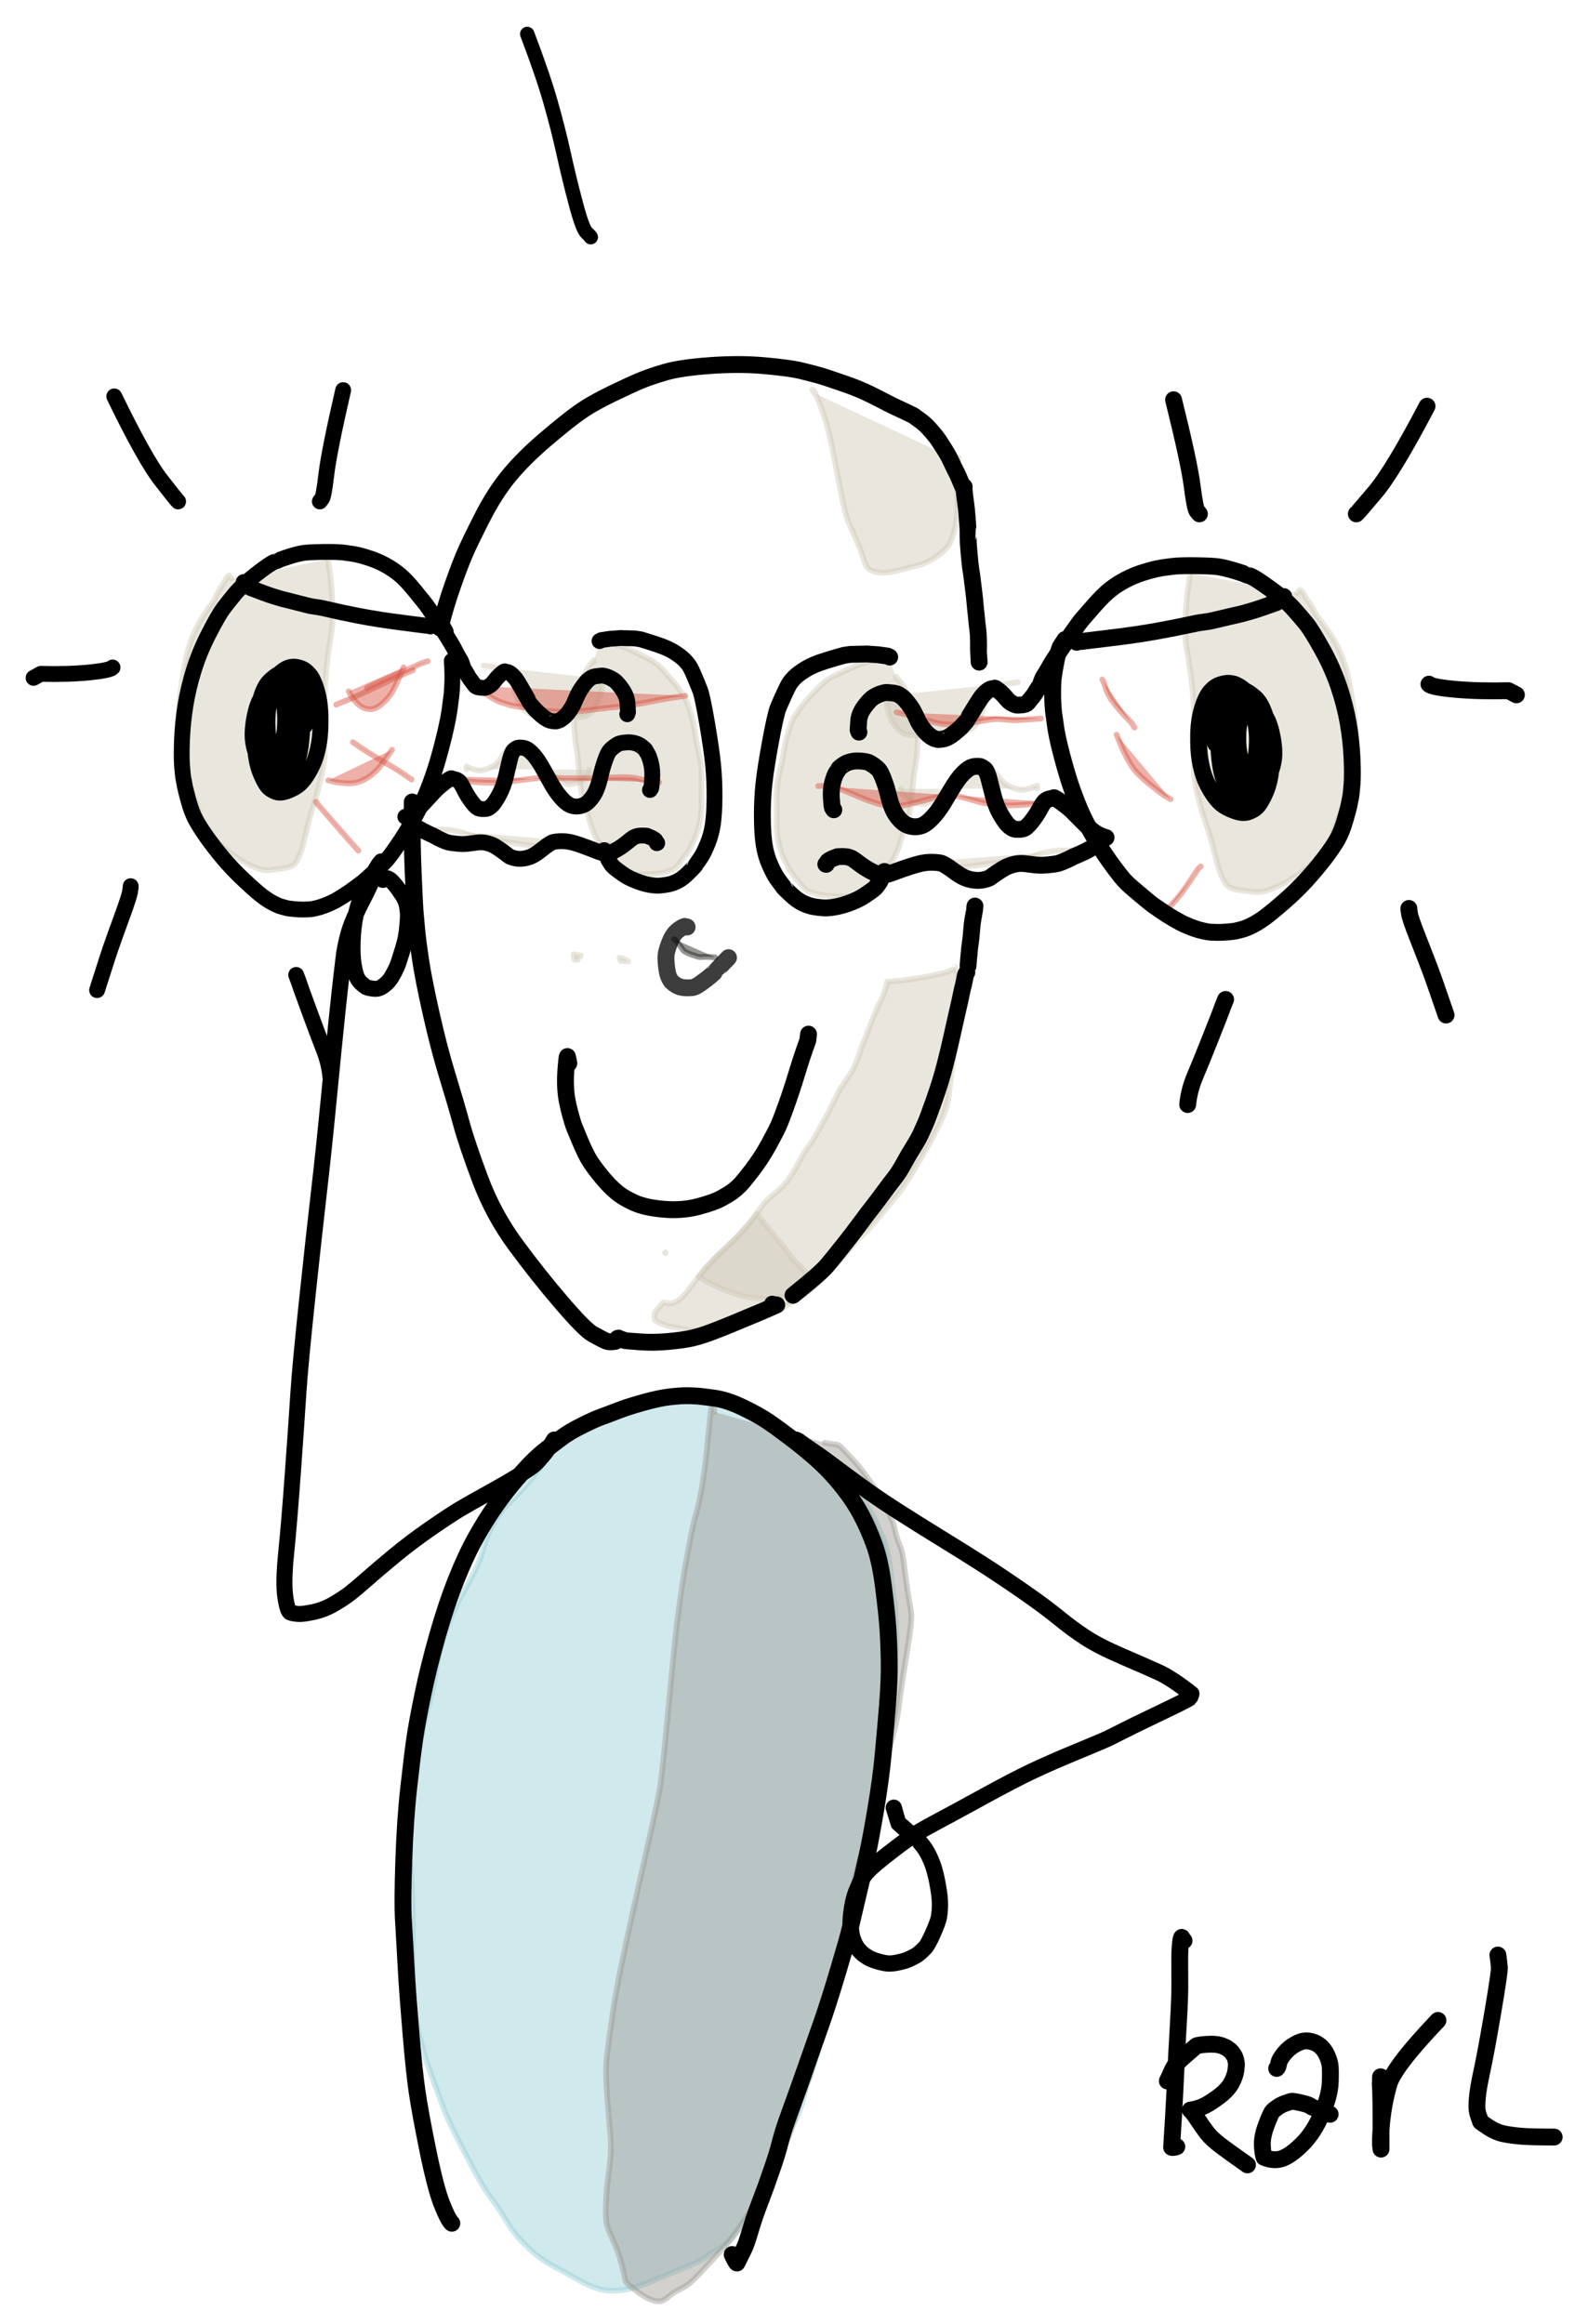 <?xml version="1.0" encoding="UTF-8" standalone="yes"?>
<svg xmlns="http://www.w3.org/2000/svg" xmlns:xlink="http://www.w3.org/1999/xlink" width="276.690px" height="404.975px" version="1.1" viewBox="-58.232 824.393 138.345 202.488">
  <!--
	Exported with Concepts: Smarter Sketching
	Version: 2100 on iOS 16.6
	https://concepts.app/
	-->
  <title>943310DE-D3F5-4BC0-B8CE-C5A71549B6B4</title>
  <desc>Drawing exported from Concepts: Smarter Sketching</desc>
  <defs></defs>
  <g id="New_Layer_1" opacity="1.000">
    <path id="STROKE_2d8d6945-b4dd-4181-9e30-fd36f1d3ebc1" opacity="0.453" fill="#cec7b6" stroke="#cec7b6" stroke-width="0.500" stroke-opacity="1.000" stroke-linecap="round" stroke-linejoin="round" d="M 19.358 882.003 Q 19.331 881.987 19.378 881.986 Q 19.425 881.985 19.356 881.959 Q 19.287 881.932 19.042 881.883 Q 18.798 881.835 18.836 881.861 Q 18.874 881.887 18.569 881.829 Q 18.263 881.772 17.312 882.075 Q 16.362 882.378 15.750 882.669 Q 15.138 882.960 14.593 883.208 Q 14.048 883.457 13.660 883.773 Q 13.272 884.089 12.967 884.417 Q 12.663 884.745 12.239 885.188 Q 11.815 885.630 11.470 886.111 Q 11.125 886.591 10.974 886.837 Q 10.823 887.083 10.567 887.838 Q 10.312 888.592 10.227 888.973 Q 10.143 889.354 10.079 889.709 Q 10.016 890.063 9.960 890.426 Q 9.904 890.790 9.777 891.307 Q 9.650 891.825 9.537 892.380 Q 9.425 892.934 9.430 893.810 Q 9.435 894.687 9.439 895.206 Q 9.444 895.725 9.433 896.018 Q 9.423 896.311 9.467 896.933 Q 9.511 897.555 9.703 898.236 Q 9.894 898.917 10.136 899.384 Q 10.378 899.852 10.489 900.063 Q 10.601 900.274 10.707 900.414 Q 10.813 900.554 10.890 900.653 Q 10.967 900.753 11.019 900.810 Q 11.072 900.868 11.126 900.932 Q 11.180 900.996 11.246 901.081 Q 11.312 901.165 11.324 901.178 Q 11.337 901.192 11.325 901.170 Q 11.314 901.148 11.477 901.383 Q 11.640 901.619 11.907 901.843 Q 12.174 902.068 12.426 902.127 Q 12.678 902.186 12.919 902.281 Q 13.160 902.376 13.822 902.438 Q 14.484 902.500 15.099 902.492 Q 15.715 902.484 16.099 902.475 Q 16.483 902.467 16.906 902.155 Q 17.328 901.843 17.557 901.748 Q 17.786 901.653 18.006 901.527 Q 18.226 901.401 18.507 900.851 Q 18.788 900.300 19.153 899.858 Q 19.518 899.416 19.761 898.924 Q 20.005 898.432 20.186 897.814 Q 20.367 897.195 20.514 896.845 Q 20.661 896.495 20.752 896.293 Q 20.843 896.090 21.009 895.184 Q 21.175 894.278 21.253 893.289 Q 21.332 892.299 21.400 891.788 Q 21.468 891.277 21.532 891.011 Q 21.596 890.745 21.673 889.724 Q 21.749 888.704 21.754 888.132 Q 21.760 887.561 21.693 887.087 Q 21.626 886.613 21.425 886.099 Q 21.223 885.585 21.072 885.288 Q 20.920 884.992 20.629 884.445 Q 20.339 883.897 19.821 883.358 Q 19.821 883.370 19.833 883.512 "></path>
    <path id="STROKE_c28b9506-c88f-44b0-a3bb-f3ceff1cb8dc" opacity="0.453" fill="#cec7b6" stroke="#cec7b6" stroke-width="0.500" stroke-opacity="1.000" stroke-linecap="round" stroke-linejoin="round" d="M 19.037 885.023 Q 19.037 885.023 19.035 885.023 Q 19.032 885.023 19.000 885.023 Q 18.995 884.927 19.025 885.547 Q 19.055 886.167 19.232 886.653 Q 19.408 887.139 19.638 887.505 Q 19.868 887.871 20.177 888.103 Q 20.486 888.334 20.856 888.405 Q 21.225 888.476 21.877 888.382 Q 22.529 888.289 23.081 888.319 Q 23.633 888.349 23.902 888.418 Q 24.171 888.487 24.345 888.502 Q 24.519 888.516 25.112 888.366 Q 25.706 888.216 26.060 888.067 Q 26.413 887.918 26.676 887.632 Q 26.939 887.347 27.053 887.123 Q 27.167 886.899 27.370 886.275 Q 27.573 885.652 27.655 885.331 Q 27.737 885.010 27.937 884.727 Q 28.138 884.444 28.274 884.395 Q 28.411 884.346 28.460 884.330 Q 28.509 884.315 28.685 884.175 Q 28.861 884.036 30.447 883.834 "></path>
    <path id="STROKE_e5fa61c3-48bf-4e7c-bb12-ea7c387c9e65" opacity="0.453" fill="#cec7b6" stroke="#cec7b6" stroke-width="0.500" stroke-opacity="1.000" stroke-linecap="round" stroke-linejoin="round" d="M 20.269 893.128 Q 20.194 893.262 20.187 893.253 Q 20.189 893.257 20.116 893.355 Q 20.112 893.337 20.369 893.546 Q 20.627 893.754 20.816 893.973 Q 21.005 894.192 21.355 894.292 Q 21.705 894.392 22.113 894.436 Q 22.520 894.481 23.203 894.027 Q 23.886 893.574 24.539 892.856 Q 25.192 892.139 25.528 891.751 Q 25.864 891.363 26.208 891.092 Q 26.552 890.821 26.826 890.808 Q 27.100 890.794 27.393 890.762 Q 27.686 890.731 28.124 891.265 Q 28.561 891.799 28.807 892.143 Q 29.053 892.488 29.426 892.740 Q 29.799 892.993 30.430 893.159 Q 31.061 893.326 32.114 892.854 Q 32.142 892.798 32.119 893.092 "></path>
    <path id="STROKE_ad5caa4c-37a6-4ceb-8cc1-b0841e6d8a31" opacity="0.453" fill="#cec7b6" stroke="#cec7b6" stroke-width="0.500" stroke-opacity="1.000" stroke-linecap="round" stroke-linejoin="round" d="M 18.410 899.806 Q 18.168 899.817 18.212 899.831 Q 18.097 899.956 19.277 899.848 Q 20.457 899.740 21.383 899.729 Q 22.309 899.718 22.952 899.733 Q 23.596 899.748 24.375 899.876 Q 25.155 900.004 26.099 899.890 Q 27.043 899.775 28.373 899.590 Q 29.702 899.404 30.536 899.257 Q 31.370 899.110 31.749 899.002 Q 32.127 898.894 32.356 898.793 Q 32.584 898.691 33.379 898.570 Q 34.174 898.450 34.995 898.493 Q 35.816 898.536 36.201 898.532 Q 36.586 898.529 36.785 898.536 Q 36.985 898.543 37.111 898.308 "></path>
    <path id="STROKE_26085f4c-8a52-4b24-addd-f8fa747c60c4" opacity="0.453" fill="#cec7b6" stroke="#cec7b6" stroke-width="0.500" stroke-opacity="1.000" stroke-linecap="round" stroke-linejoin="round" d="M 45.451 874.338 Q 45.447 874.320 45.440 874.315 Q 45.432 874.310 45.416 874.311 Q 45.400 874.311 45.368 874.181 Q 45.337 874.050 45.420 873.767 Q 45.431 873.767 45.451 873.774 Q 45.549 873.958 45.351 875.178 Q 45.154 876.398 45.090 877.512 Q 45.026 878.626 45.038 879.257 Q 45.051 879.888 45.048 880.126 Q 45.046 880.364 45.309 881.857 Q 45.571 883.351 45.697 884.893 Q 45.823 886.434 45.815 887.386 Q 45.807 888.337 45.817 889.530 Q 45.828 890.722 45.786 891.428 Q 45.744 892.134 46.064 893.493 Q 46.384 894.852 46.739 895.888 Q 47.095 896.924 47.262 897.510 Q 47.429 898.096 47.599 898.786 Q 47.770 899.476 47.896 899.904 Q 48.022 900.333 48.178 900.698 Q 48.334 901.063 48.598 901.442 Q 48.863 901.821 49.769 901.947 Q 50.674 902.072 51.212 902.111 Q 51.751 902.150 52.529 901.857 Q 53.308 901.564 54.102 901.085 Q 54.897 900.607 55.470 900.156 Q 56.044 899.704 56.473 899.242 Q 56.902 898.780 57.221 898.497 Q 57.539 898.213 57.754 897.399 Q 57.969 896.585 58.281 895.862 Q 58.592 895.140 58.813 894.418 Q 59.035 893.696 59.188 892.791 Q 59.342 891.886 59.513 891.165 Q 59.685 890.443 59.754 889.673 Q 59.822 888.903 59.878 888.443 Q 59.933 887.983 59.742 886.544 Q 59.551 885.105 59.378 884.174 Q 59.205 883.243 59.096 882.862 Q 58.988 882.481 58.915 882.275 Q 58.841 882.069 58.731 881.733 Q 58.620 881.396 58.368 880.888 Q 58.116 880.380 57.952 880.092 Q 57.788 879.804 57.345 879.189 Q 56.902 878.573 56.645 878.249 Q 56.388 877.924 56.303 877.720 Q 56.219 877.517 56.141 877.363 Q 56.064 877.209 55.830 876.894 Q 55.597 876.579 55.471 876.374 Q 55.344 876.170 55.340 876.103 Q 55.336 876.035 55.014 875.776 Q 54.979 875.794 54.796 876.062 "></path>
    <path id="STROKE_9f1f8011-612b-4572-a1eb-72a1461fd94b" opacity="0.453" fill="#cec7b6" stroke="#cec7b6" stroke-width="0.500" stroke-opacity="1.000" stroke-linecap="round" stroke-linejoin="round" d="M 12.717 858.651 Q 12.696 858.588 12.639 858.507 Q 12.581 858.426 12.537 858.340 Q 12.656 858.297 12.926 858.935 Q 13.197 859.573 13.339 859.989 Q 13.481 860.405 13.728 861.157 Q 13.975 861.908 14.339 863.731 Q 14.702 865.553 14.946 866.844 Q 15.190 868.135 15.385 868.917 Q 15.580 869.700 16.031 870.670 Q 16.482 871.640 16.713 872.252 Q 16.944 872.864 17.078 873.328 Q 17.211 873.791 17.543 874.015 Q 17.875 874.238 18.512 874.287 Q 19.149 874.337 20.176 874.058 Q 21.202 873.780 21.757 873.647 Q 22.312 873.515 22.896 873.175 Q 23.480 872.836 23.965 872.405 Q 24.450 871.973 24.694 871.301 Q 24.938 870.628 24.998 870.276 Q 25.058 869.924 25.122 869.422 Q 25.186 868.920 25.180 868.448 Q 25.174 867.976 25.139 867.127 Q 25.105 866.278 25.096 865.823 Q 25.086 865.367 25.131 865.091 Q 25.176 864.814 25.298 864.260 Q 25.290 864.258 25.063 864.439 "></path>
    <path id="STROKE_e14ec3d8-088d-424f-9e67-88419ddb14da" opacity="0.453" fill="#cec7b6" stroke="#cec7b6" stroke-width="0.500" stroke-opacity="1.000" stroke-linecap="round" stroke-linejoin="round" d="M 19.055 909.974 L 19.035 910.070 L 19.010 910.176 L 18.981 910.307 Q 18.971 910.359 18.907 910.579 Q 18.896 910.628 18.815 910.860 Q 18.779 910.978 18.671 911.235 L 18.528 911.538 Q 18.483 911.647 18.317 911.926 L 18.221 912.134 L 18.136 912.351 Q 18.129 912.377 17.991 912.703 Q 17.966 912.779 17.832 913.090 Q 17.806 913.167 17.675 913.478 Q 17.649 913.556 17.524 913.859 L 17.414 914.146 L 17.330 914.371 L 17.266 914.552 L 17.168 914.805 L 17.071 915.038 L 16.964 915.279 L 16.906 915.422 L 16.845 915.589 L 16.786 915.784 L 16.675 916.109 L 16.568 916.411 Q 16.560 916.443 16.433 916.759 L 16.332 917.018 Q 16.328 917.033 16.184 917.360 Q 16.181 917.372 16.009 917.698 L 15.819 918.005 L 15.697 918.209 L 15.485 918.515 L 15.315 918.755 L 15.140 919.002 L 14.992 919.214 L 14.876 919.429 Q 14.854 919.482 14.683 919.806 Q 14.666 919.850 14.503 920.182 Q 14.441 920.325 14.269 920.667 Q 14.150 920.903 13.978 921.222 Q 13.911 921.365 13.721 921.716 Q 13.613 921.916 13.434 922.225 Q 13.431 922.232 13.250 922.561 Q 13.238 922.592 13.058 922.914 Q 13.045 922.945 12.859 923.264 L 12.684 923.562 Q 12.678 923.574 12.477 923.886 L 12.276 924.182 L 12.061 924.469 L 11.892 924.703 L 11.804 924.843 L 11.668 925.091 L 11.537 925.338 Q 11.509 925.404 11.332 925.710 L 11.180 925.989 Q 11.152 926.056 10.968 926.370 L 10.782 926.677 Q 10.775 926.693 10.570 927.000 Q 10.536 927.064 10.300 927.370 Q 10.277 927.408 10.012 927.698 Q 9.911 927.818 9.638 928.060 Q 9.633 928.065 9.354 928.292 L 9.118 928.499 L 8.838 928.741 L 8.570 928.991 Q 8.564 928.998 8.317 929.258 Q 8.289 929.298 8.081 929.569 Q 8.025 929.654 7.829 929.930 Q 7.753 930.050 7.556 930.326 Q 7.433 930.505 7.211 930.795 Q 7.030 931.019 6.764 931.308 Q 6.657 931.436 6.392 931.718 Q 6.293 931.836 6.033 932.110 Q 5.901 932.255 5.632 932.510 Q 5.493 932.650 5.212 932.904 Q 5.090 933.027 4.823 933.278 Q 4.660 933.436 4.400 933.681 Q 4.247 933.832 3.983 934.086 Q 3.800 934.285 3.574 934.530 Q 3.393 934.730 3.152 934.996 Q 3.011 935.171 2.766 935.468 Q 2.658 935.611 2.434 935.889 Q 2.337 936.022 2.116 936.299 Q 2.043 936.400 1.841 936.651 L 1.648 936.905 Q 1.636 936.925 1.414 937.189 L 1.204 937.409 L 1.085 937.528 L 0.997 937.607 Q 0.951 937.654 0.847 937.716 L 0.784 937.754 Q 0.636 937.842 0.460 937.895 Q 0.284 937.947 0.101 937.954 Q -0.083 937.961 -0.442 937.885 Q -0.744 938.205 -0.953 938.446 Q -1.162 938.688 -1.198 938.847 Q -1.234 939.007 -1.216 939.217 Q -1.199 939.426 -1.044 939.514 Q -0.890 939.602 -0.602 939.718 Q -0.315 939.834 -0.217 939.879 Q -0.120 939.923 0.289 939.992 Q 0.697 940.062 1.307 940.184 Q 1.917 940.307 2.368 940.357 Q 2.820 940.407 3.387 940.393 Q 3.954 940.378 4.615 940.301 Q 5.275 940.224 6.172 939.950 Q 7.069 939.677 7.467 939.517 Q 7.865 939.357 8.478 939.081 Q 9.091 938.805 9.899 938.364 Q 10.707 937.922 11.386 937.396 Q 12.066 936.870 12.548 936.564 Q 13.030 936.258 13.528 935.703 Q 14.025 935.148 14.504 934.688 Q 14.982 934.227 15.523 933.545 Q 16.064 932.862 16.487 932.417 Q 16.911 931.972 17.150 931.769 Q 17.389 931.566 17.783 931.096 Q 18.176 930.626 18.776 929.932 Q 19.375 929.239 19.973 928.483 Q 20.570 927.727 21.408 926.320 Q 22.245 924.913 22.794 923.915 Q 23.342 922.917 23.711 922.135 Q 24.080 921.354 24.256 920.704 Q 24.433 920.054 24.456 919.653 Q 24.480 919.251 24.600 918.331 Q 24.721 917.411 24.810 916.863 Q 24.899 916.316 24.938 915.447 Q 24.978 914.579 25.102 913.904 Q 25.226 913.229 25.253 912.884 Q 25.280 912.539 25.289 912.248 Q 25.297 911.958 25.305 911.777 Q 25.313 911.595 25.356 910.849 Q 25.400 910.102 25.297 909.685 Q 25.194 909.268 25.069 908.964 Q 24.944 908.661 24.946 908.661 Q 24.949 908.661 24.955 908.638 Q 24.924 908.843 24.360 909.039 Q 23.797 909.235 22.572 909.472 Q 21.346 909.708 20.376 909.816 Q 19.406 909.924 19.070 909.909 "></path>
    <path id="STROKE_fd6256fe-424b-43f1-9266-13d57862c895" opacity="0.453" fill="#94cdd5" stroke="#94cdd5" stroke-width="0.500" stroke-opacity="1.000" stroke-linecap="round" stroke-linejoin="round" d="M -9.499 949.844 Q -9.615 949.972 -9.688 950.056 Q -9.761 950.140 -9.841 950.361 Q -9.922 950.582 -10.603 951.498 Q -11.285 952.414 -12.066 953.391 Q -12.847 954.368 -13.717 955.164 Q -14.587 955.961 -15.248 957.183 Q -15.908 958.405 -16.109 959.236 Q -16.310 960.066 -16.673 960.856 Q -17.036 961.645 -17.651 962.735 Q -18.267 963.826 -18.556 964.442 Q -18.845 965.059 -19.024 965.521 Q -19.203 965.983 -19.301 966.234 Q -19.399 966.484 -19.511 966.828 Q -19.622 967.171 -19.712 967.491 Q -19.802 967.810 -19.851 967.992 Q -19.899 968.174 -19.938 968.341 Q -19.977 968.508 -20.059 968.937 Q -20.142 969.367 -20.166 969.451 Q -20.190 969.536 -20.315 970.277 Q -20.439 971.018 -20.415 971.049 Q -20.391 971.080 -20.968 973.281 Q -21.546 975.482 -21.907 978.096 Q -22.269 980.710 -22.443 982.486 Q -22.617 984.262 -22.464 986.777 Q -22.311 989.292 -22.286 990.612 Q -22.261 991.933 -22.278 993.984 Q -22.294 996.036 -22.244 997.878 Q -22.193 999.720 -21.820 1001.246 Q -21.448 1002.772 -21.234 1003.493 Q -21.021 1004.214 -20.450 1005.764 Q -19.879 1007.314 -19.562 1008.151 Q -19.245 1008.988 -18.500 1010.465 Q -17.754 1011.942 -16.986 1013.377 Q -16.218 1014.812 -15.821 1015.386 Q -15.425 1015.959 -15.187 1016.262 Q -14.950 1016.565 -14.707 1016.949 Q -14.463 1017.334 -13.898 1018.243 Q -13.333 1019.152 -12.273 1020.177 Q -11.214 1021.203 -9.855 1021.927 Q -8.496 1022.652 -7.742 1023.089 Q -6.989 1023.526 -6.127 1023.792 Q -5.264 1024.058 -4.133 1023.937 Q -3.002 1023.816 -1.378 1023.114 Q 0.247 1022.412 1.267 1022.019 Q 2.286 1021.626 2.880 1021.278 Q 3.473 1020.929 3.559 1020.827 Q 3.644 1020.725 4.145 1020.448 Q 4.646 1020.171 4.896 1019.980 Q 5.146 1019.788 5.293 1019.640 Q 5.440 1019.492 5.758 1019.002 Q 6.076 1018.512 6.575 1017.901 Q 7.074 1017.290 7.231 1017.123 Q 7.389 1016.956 7.604 1016.225 Q 7.820 1015.493 8.026 1015.038 Q 8.232 1014.583 8.404 1014.339 Q 8.577 1014.095 8.620 1014.016 Q 8.663 1013.938 8.742 1013.974 Q 8.820 1014.009 9.243 1013.305 Q 9.667 1012.602 9.853 1011.893 Q 10.039 1011.184 10.106 1010.792 Q 10.172 1010.400 10.643 1009.797 Q 11.114 1009.195 11.451 1008.224 Q 11.787 1007.252 11.884 1006.704 Q 11.982 1006.155 12.135 1005.872 Q 12.288 1005.590 12.681 1004.311 Q 13.074 1003.032 13.256 1002.081 Q 13.439 1001.130 13.681 1000.520 Q 13.922 999.909 14.655 997.090 Q 15.389 994.271 15.843 992.777 Q 16.297 991.282 16.457 990.088 Q 16.617 988.894 16.802 987.903 Q 16.988 986.912 17.059 986.459 Q 17.130 986.007 17.591 984.174 Q 18.052 982.341 18.416 980.233 Q 18.780 978.125 19.028 976.381 Q 19.277 974.638 19.433 973.614 Q 19.590 972.589 19.736 970.436 Q 19.881 968.284 19.842 966.461 Q 19.803 964.638 19.644 963.642 Q 19.484 962.646 19.465 962.409 Q 19.447 962.172 19.277 960.776 Q 19.108 959.380 18.657 958.282 Q 18.207 957.185 17.891 956.609 Q 17.575 956.033 17.315 955.622 Q 17.054 955.210 16.819 954.951 Q 16.584 954.691 16.418 954.503 Q 16.253 954.315 16.170 954.236 Q 16.088 954.156 16.106 954.167 Q 16.123 954.179 15.947 954.035 Q 15.770 953.892 15.649 953.826 Q 15.527 953.760 15.474 953.740 Q 15.420 953.720 15.430 953.724 Q 15.440 953.728 15.452 953.735 Q 15.463 953.742 15.323 953.669 Q 15.183 953.597 14.990 953.443 Q 14.796 953.289 14.639 953.120 Q 14.481 952.952 14.253 952.772 Q 14.025 952.592 13.726 952.372 Q 13.427 952.152 13.022 951.675 Q 12.617 951.198 12.242 950.816 Q 11.866 950.433 11.681 950.298 Q 11.495 950.163 11.345 950.067 Q 11.194 949.972 10.990 949.871 Q 10.786 949.771 10.624 949.685 Q 10.463 949.600 10.182 949.383 Q 9.901 949.166 9.703 949.039 Q 9.505 948.913 9.337 948.843 Q 9.169 948.772 9.041 948.684 Q 8.913 948.595 8.832 948.537 Q 8.750 948.479 8.793 948.509 Q 8.837 948.539 8.530 948.295 Q 8.222 948.050 7.397 947.702 Q 6.572 947.354 6.133 947.161 Q 5.695 946.968 5.480 946.925 Q 5.264 946.883 5.179 946.857 Q 5.094 946.832 5.138 946.856 Q 5.182 946.881 4.938 946.730 Q 4.694 946.580 4.414 946.492 Q 4.135 946.404 3.781 946.375 Q 3.428 946.347 3.209 946.321 Q 2.991 946.296 2.831 946.265 Q 2.672 946.233 2.665 946.235 Q 2.657 946.236 2.631 946.238 Q 2.605 946.240 2.698 946.221 Q 2.790 946.202 0.370 946.105 Q 0.528 946.130 -1.345 946.370 Q -1.344 946.356 -1.498 946.209 "></path>
    <path id="STROKE_b244f573-fac3-4024-b5a1-7f383a009303" opacity="0.453" fill="#cec7b6" stroke="#cec7b6" stroke-width="0.500" stroke-opacity="1.000" stroke-linecap="round" stroke-linejoin="round" d="M -6.077 880.599 Q -6.051 880.583 -6.094 880.582 Q -6.136 880.581 -6.074 880.555 Q -6.012 880.529 -5.791 880.482 Q -5.570 880.434 -5.605 880.460 Q -5.639 880.485 -5.363 880.429 Q -5.087 880.374 -4.229 880.669 Q -3.370 880.965 -2.818 881.248 Q -2.265 881.531 -1.773 881.774 Q -1.281 882.016 -0.930 882.325 Q -0.580 882.633 -0.305 882.953 Q -0.030 883.273 0.353 883.704 Q 0.736 884.136 1.047 884.604 Q 1.358 885.073 1.495 885.313 Q 1.631 885.552 1.862 886.288 Q 2.093 887.024 2.169 887.396 Q 2.246 887.767 2.303 888.113 Q 2.360 888.458 2.411 888.812 Q 2.461 889.167 2.576 889.672 Q 2.690 890.176 2.792 890.717 Q 2.894 891.258 2.890 892.112 Q 2.885 892.967 2.881 893.473 Q 2.877 893.979 2.886 894.265 Q 2.896 894.551 2.856 895.157 Q 2.816 895.764 2.643 896.428 Q 2.470 897.092 2.251 897.548 Q 2.033 898.004 1.932 898.210 Q 1.832 898.415 1.736 898.552 Q 1.640 898.688 1.571 898.785 Q 1.501 898.883 1.454 898.938 Q 1.406 898.994 1.358 899.057 Q 1.309 899.119 1.249 899.202 Q 1.189 899.285 1.178 899.297 Q 1.167 899.310 1.178 899.289 Q 1.188 899.267 1.041 899.497 Q 0.893 899.727 0.652 899.946 Q 0.411 900.164 0.183 900.222 Q -0.044 900.279 -0.262 900.372 Q -0.479 900.465 -1.077 900.525 Q -1.675 900.586 -2.230 900.578 Q -2.786 900.570 -3.133 900.562 Q -3.480 900.554 -3.861 900.250 Q -4.243 899.945 -4.450 899.852 Q -4.656 899.760 -4.855 899.637 Q -5.054 899.514 -5.308 898.978 Q -5.562 898.441 -5.891 898.010 Q -6.220 897.579 -6.440 897.099 Q -6.660 896.619 -6.824 896.016 Q -6.987 895.413 -7.120 895.072 Q -7.252 894.730 -7.335 894.533 Q -7.417 894.336 -7.567 893.452 Q -7.717 892.569 -7.788 891.604 Q -7.859 890.638 -7.920 890.140 Q -7.982 889.642 -8.040 889.382 Q -8.097 889.123 -8.166 888.128 Q -8.235 887.133 -8.240 886.575 Q -8.245 886.018 -8.185 885.556 Q -8.124 885.094 -7.942 884.592 Q -7.761 884.091 -7.624 883.802 Q -7.487 883.513 -7.224 882.979 Q -6.962 882.446 -6.495 881.920 Q -6.495 881.932 -6.505 882.070 "></path>
    <path id="STROKE_28fa0f9c-489e-4394-bcba-c04976636f2c" opacity="0.453" fill="#cec7b6" stroke="#cec7b6" stroke-width="0.500" stroke-opacity="1.000" stroke-linecap="round" stroke-linejoin="round" d="M -5.787 883.544 Q -5.787 883.544 -5.784 883.544 Q -5.781 883.544 -5.753 883.544 Q -5.749 883.450 -5.776 884.054 Q -5.803 884.659 -5.962 885.133 Q -6.122 885.607 -6.329 885.964 Q -6.537 886.321 -6.816 886.546 Q -7.095 886.772 -7.428 886.841 Q -7.762 886.910 -8.351 886.819 Q -8.939 886.728 -9.438 886.757 Q -9.936 886.786 -10.179 886.854 Q -10.423 886.922 -10.579 886.936 Q -10.736 886.949 -11.272 886.803 Q -11.809 886.657 -12.128 886.511 Q -12.447 886.366 -12.685 886.088 Q -12.922 885.810 -13.025 885.591 Q -13.127 885.373 -13.311 884.765 Q -13.494 884.157 -13.569 883.844 Q -13.643 883.530 -13.824 883.255 Q -14.004 882.979 -14.128 882.931 Q -14.251 882.884 -14.295 882.868 Q -14.339 882.853 -14.498 882.717 Q -14.657 882.581 -16.090 882.384 "></path>
    <path id="STROKE_25d2454d-0e02-4479-88e4-070cda5487d5" opacity="0.453" fill="#cec7b6" stroke="#cec7b6" stroke-width="0.500" stroke-opacity="1.000" stroke-linecap="round" stroke-linejoin="round" d="M -6.899 891.447 Q -6.831 891.578 -6.825 891.568 Q -6.826 891.573 -6.761 891.668 Q -6.757 891.651 -6.989 891.854 Q -7.222 892.057 -7.393 892.271 Q -7.563 892.485 -7.880 892.582 Q -8.196 892.679 -8.564 892.723 Q -8.931 892.766 -9.548 892.324 Q -10.165 891.882 -10.755 891.182 Q -11.344 890.483 -11.648 890.104 Q -11.951 889.726 -12.262 889.462 Q -12.572 889.198 -12.820 889.184 Q -13.067 889.171 -13.332 889.140 Q -13.596 889.109 -13.992 889.630 Q -14.387 890.151 -14.609 890.487 Q -14.831 890.822 -15.168 891.069 Q -15.505 891.315 -16.075 891.478 Q -16.644 891.640 -17.595 891.180 Q -17.620 891.125 -17.600 891.412 "></path>
    <path id="STROKE_3afd2551-7987-4a04-8b85-3b7b14173448" opacity="0.453" fill="#cec7b6" stroke="#cec7b6" stroke-width="0.500" stroke-opacity="1.000" stroke-linecap="round" stroke-linejoin="round" d="M -5.220 897.959 Q -5.001 897.969 -5.041 897.983 Q -4.937 898.106 -6.003 898.000 Q -7.069 897.895 -7.905 897.884 Q -8.741 897.873 -9.322 897.888 Q -9.903 897.902 -10.607 898.027 Q -11.311 898.152 -12.164 898.040 Q -13.016 897.929 -14.216 897.748 Q -15.417 897.567 -16.170 897.424 Q -16.923 897.280 -17.265 897.175 Q -17.607 897.070 -17.814 896.971 Q -18.020 896.872 -18.738 896.754 Q -19.455 896.637 -20.197 896.678 Q -20.939 896.720 -21.286 896.717 Q -21.633 896.714 -21.813 896.721 Q -21.994 896.727 -22.107 896.499 "></path>
    <path id="STROKE_85771848-7aec-406a-a864-9ebe8beecb26" opacity="0.453" fill="#cec7b6" stroke="#cec7b6" stroke-width="0.500" stroke-opacity="1.000" stroke-linecap="round" stroke-linejoin="round" d="M -29.639 873.124 Q -29.636 873.107 -29.629 873.102 Q -29.622 873.097 -29.607 873.097 Q -29.593 873.098 -29.564 872.971 Q -29.536 872.843 -29.610 872.567 Q -29.621 872.567 -29.639 872.574 Q -29.727 872.754 -29.549 873.943 Q -29.370 875.132 -29.313 876.219 Q -29.255 877.305 -29.266 877.921 Q -29.277 878.536 -29.275 878.768 Q -29.273 879.000 -29.510 880.456 Q -29.747 881.913 -29.861 883.416 Q -29.975 884.919 -29.968 885.847 Q -29.960 886.775 -29.969 887.938 Q -29.979 889.101 -29.941 889.789 Q -29.903 890.478 -30.192 891.803 Q -30.481 893.128 -30.802 894.138 Q -31.123 895.149 -31.274 895.720 Q -31.425 896.292 -31.579 896.964 Q -31.733 897.637 -31.847 898.055 Q -31.960 898.473 -32.101 898.828 Q -32.242 899.184 -32.481 899.554 Q -32.720 899.924 -33.538 900.047 Q -34.355 900.169 -34.842 900.207 Q -35.328 900.245 -36.031 899.959 Q -36.734 899.673 -37.451 899.207 Q -38.168 898.740 -38.687 898.300 Q -39.205 897.860 -39.592 897.409 Q -39.979 896.958 -40.267 896.682 Q -40.555 896.406 -40.749 895.612 Q -40.943 894.818 -41.225 894.113 Q -41.506 893.409 -41.706 892.705 Q -41.905 892.001 -42.044 891.118 Q -42.183 890.236 -42.338 889.532 Q -42.492 888.829 -42.554 888.078 Q -42.617 887.327 -42.667 886.879 Q -42.717 886.430 -42.544 885.027 Q -42.371 883.624 -42.215 882.716 Q -42.059 881.808 -41.961 881.436 Q -41.863 881.065 -41.797 880.864 Q -41.731 880.663 -41.631 880.335 Q -41.531 880.007 -41.304 879.511 Q -41.076 879.016 -40.928 878.735 Q -40.780 878.454 -40.380 877.854 Q -39.979 877.254 -39.747 876.937 Q -39.515 876.621 -39.439 876.422 Q -39.363 876.224 -39.292 876.074 Q -39.222 875.924 -39.011 875.616 Q -38.801 875.309 -38.687 875.110 Q -38.573 874.910 -38.569 874.845 Q -38.565 874.779 -38.275 874.526 Q -38.243 874.544 -38.078 874.805 "></path>
    <path id="STROKE_c667c31c-8e02-4b29-8289-6eb135135e12" opacity="0.453" fill="#cec7b6" stroke="#cec7b6" stroke-width="0.500" stroke-opacity="1.000" stroke-linecap="round" stroke-linejoin="round" d="M -0.258 933.539 L -0.241 933.495 L -0.296 933.550 L -0.269 933.568 "></path>
    <path id="STROKE_51cd62f7-0f9f-45ab-badd-a24db3885202" opacity="0.453" fill="#cec7b6" stroke="#cec7b6" stroke-width="0.500" stroke-opacity="1.000" stroke-linecap="round" stroke-linejoin="round" d="M 7.622 930.241 L 7.681 930.155 Q 8.366 930.977 9.235 932.032 Q 10.104 933.087 10.465 933.607 Q 10.826 934.128 11.157 934.429 Q 11.488 934.730 11.782 935.067 Q 12.076 935.403 12.265 935.639 Q 12.454 935.874 12.487 936.030 Q 12.519 936.186 12.503 936.390 Q 12.487 936.594 12.348 936.680 Q 12.208 936.766 11.949 936.879 Q 11.689 936.992 11.601 937.036 Q 11.513 937.079 11.144 937.146 Q 10.776 937.214 10.225 937.333 Q 9.674 937.453 9.266 937.502 Q 8.859 937.551 8.346 937.537 Q 7.834 937.523 7.238 937.447 Q 6.641 937.372 5.831 937.105 Q 5.021 936.839 4.662 936.683 Q 4.302 936.527 3.749 936.258 Q 3.195 935.989 2.625 935.652 L 2.768 935.469 Q 2.996 935.191 3.163 934.984 Q 3.402 934.721 3.573 934.530 Q 3.800 934.284 3.982 934.086 Q 4.247 933.832 4.400 933.681 Q 4.664 933.433 4.822 933.277 Q 5.113 933.005 5.211 932.903 Q 5.495 932.647 5.631 932.510 Q 5.910 932.247 6.032 932.110 Q 6.304 931.825 6.392 931.717 Q 6.673 931.419 6.762 931.307 Q 6.991 931.062 7.095 930.943 Q 7.199 930.823 7.214 930.797 Q 7.381 930.575 7.459 930.470 Q 7.536 930.364 7.559 930.327 "></path>
    <path id="STROKE_b84e7e60-ef37-494e-82de-aaf0b56df918" opacity="0.453" fill="#cec7b6" stroke="#cec7b6" stroke-width="0.500" stroke-opacity="1.000" stroke-linecap="round" stroke-linejoin="round" d="M -6.090 926.649 L -6.098 926.651 Q -6.092 926.660 -6.091 926.661 "></path>
    <path id="STROKE_a6a29c24-a2a3-414c-85d4-5b2ed464c82d" opacity="0.453" fill="#cec7b6" stroke="#cec7b6" stroke-width="0.500" stroke-opacity="1.000" stroke-linecap="round" stroke-linejoin="round" d="M -4.199 907.987 L -4.140 908.122 Q -4.100 908.097 -3.929 908.125 Q -3.757 908.153 -3.782 908.152 Q -3.806 908.152 -3.494 908.147 Q -4.011 907.867 -4.263 907.843 "></path>
    <path id="STROKE_69e05111-e1fe-4385-a058-dc8e9d9438ae" opacity="0.453" fill="#cec7b6" stroke="#cec7b6" stroke-width="0.500" stroke-opacity="1.000" stroke-linecap="round" stroke-linejoin="round" d="M -7.762 907.807 L -7.642 907.643 Q -7.872 907.615 -8.258 907.535 Q -8.185 907.922 -8.171 908.023 L -7.916 908.017 L -7.888 907.984 "></path>
    <path id="STROKE_fb087d52-dfbf-4df0-8653-660e4399395d" opacity="1.000" fill="none" stroke="#000000" stroke-width="1.468" stroke-opacity="1.000" stroke-linecap="round" stroke-linejoin="round" d="M -8.676 917.035 Q -8.712 916.759 -8.801 916.445 Q -8.838 916.453 -8.913 917.335 Q -8.987 918.218 -8.963 918.931 Q -8.939 919.644 -8.844 920.168 Q -8.749 920.692 -8.614 921.209 Q -8.479 921.725 -8.413 921.931 Q -8.346 922.136 -8.311 922.282 Q -8.275 922.428 -7.731 923.724 Q -7.187 925.020 -6.802 925.608 Q -6.417 926.197 -5.788 926.959 Q -5.158 927.721 -4.538 928.243 Q -3.918 928.764 -2.964 929.190 Q -2.010 929.616 -0.404 929.751 Q 1.202 929.887 2.575 929.525 Q 3.948 929.163 4.596 928.810 Q 5.244 928.457 5.571 928.215 Q 5.898 927.974 6.202 927.672 Q 6.505 927.370 7.302 926.332 Q 8.099 925.294 8.736 924.128 Q 9.372 922.961 9.586 922.487 Q 9.799 922.013 10.262 920.728 Q 10.724 919.443 11.210 917.844 Q 11.695 916.245 12.146 915.036 L 12.205 914.493 "></path>
    <path id="STROKE_a001dcdb-7a9f-4b5e-9bb7-ad8e7493d5a4" opacity="1.000" fill="none" stroke="#000000" stroke-width="1.256" stroke-opacity="1.000" stroke-linecap="round" stroke-linejoin="round" d="M -6.765 845.057 Q -6.783 844.990 -7.134 844.660 Q -7.485 844.330 -8.071 842.115 Q -8.657 839.901 -9.131 837.758 Q -9.604 835.615 -10.271 833.274 Q -10.937 830.933 -12.299 827.353 "></path>
    <path id="STROKE_285bf5e2-dd44-4d19-9231-cd5beebd639e" opacity="0.453" fill="#d75341" stroke="#d75341" stroke-width="0.500" stroke-opacity="1.000" stroke-linecap="round" stroke-linejoin="round" d="M -16.921 884.160 L -16.740 884.236 L -16.585 884.314 Q -16.480 884.387 -16.137 884.656 Q -15.795 884.925 -15.528 885.097 Q -15.261 885.268 -15.067 885.368 Q -14.873 885.467 -14.653 885.550 Q -14.434 885.632 -14.117 885.730 Q -13.801 885.829 -13.589 885.877 Q -13.376 885.924 -13.082 885.961 Q -12.789 885.997 -12.663 886.013 Q -12.537 886.028 -12.307 886.057 Q -12.076 886.085 -11.363 886.207 Q -10.649 886.329 -10.436 886.344 Q -10.224 886.358 -9.696 886.386 Q -9.168 886.414 -8.775 886.414 Q -8.381 886.414 -7.946 886.377 Q -7.512 886.341 -6.986 886.271 Q -6.461 886.202 -5.396 886.082 Q -4.332 885.962 -3.770 885.901 Q -3.208 885.839 -2.412 885.691 Q -1.616 885.542 -0.998 885.421 Q -0.380 885.299 -0.054 885.242 Q 0.272 885.185 1.466 885.017 "></path>
    <path id="STROKE_500fc046-9626-426c-9e05-f79b6ec0caf9" opacity="0.453" fill="#d75341" stroke="#d75341" stroke-width="0.500" stroke-opacity="1.000" stroke-linecap="round" stroke-linejoin="round" d="M -19.585 892.020 Q -19.499 892.032 -19.387 892.076 Q -19.275 892.119 -19.137 892.172 Q -18.999 892.225 -18.827 892.276 Q -18.654 892.326 -17.706 892.442 Q -16.757 892.557 -16.055 892.577 Q -15.353 892.598 -14.973 892.593 Q -14.593 892.589 -13.653 892.465 Q -12.713 892.341 -12.336 892.291 Q -11.958 892.242 -11.560 892.201 Q -11.161 892.161 -10.802 892.141 Q -10.443 892.121 -10.265 892.125 Q -10.088 892.130 -9.684 892.159 Q -9.280 892.189 -9.145 892.195 Q -9.009 892.202 -8.272 892.201 Q -7.534 892.200 -6.922 892.189 Q -6.311 892.178 -5.500 892.149 Q -4.689 892.120 -4.270 892.113 Q -3.850 892.106 -3.540 892.117 Q -3.230 892.128 -3.025 892.162 Q -2.819 892.197 -2.654 892.233 Q -2.490 892.269 -2.361 892.302 Q -2.232 892.336 -2.029 892.380 Q -1.827 892.424 -0.813 892.550 "></path>
    <path id="STROKE_18713caf-1a43-475e-ac5c-e912777936d6" opacity="0.453" fill="#d75341" stroke="#d75341" stroke-width="0.500" stroke-opacity="1.000" stroke-linecap="round" stroke-linejoin="round" d="M 13.049 892.877 Q 13.223 892.876 13.281 892.870 Q 13.340 892.864 13.436 892.854 Q 13.532 892.845 13.578 892.841 Q 13.624 892.836 13.713 892.841 Q 13.802 892.845 14.194 892.912 Q 14.587 892.979 15.347 893.288 Q 16.108 893.597 16.510 893.779 Q 16.912 893.961 17.510 894.173 Q 18.107 894.386 18.408 894.461 Q 18.708 894.536 19.154 894.603 Q 19.600 894.669 20.077 894.615 Q 20.554 894.562 21.149 894.418 Q 21.743 894.275 22.316 894.113 Q 22.889 893.951 23.276 893.866 Q 23.663 893.780 24.052 893.737 Q 24.442 893.693 24.654 893.700 Q 24.867 893.708 25.070 893.742 Q 25.273 893.775 25.482 893.824 Q 25.690 893.873 26.022 893.969 Q 26.353 894.064 26.725 894.176 Q 27.098 894.287 27.548 894.375 Q 27.999 894.463 28.660 894.522 Q 29.321 894.582 29.991 894.562 Q 30.662 894.542 31.097 894.505 Q 31.533 894.468 31.796 894.452 Q 32.059 894.436 32.504 894.429 L 33.388 894.285 "></path>
    <path id="STROKE_a5d1de2e-c2e9-4174-9ef2-d0bc572d22ed" opacity="0.453" fill="#d75341" stroke="#d75341" stroke-width="0.500" stroke-opacity="1.000" stroke-linecap="round" stroke-linejoin="round" d="M 19.871 886.446 Q 20.087 886.501 20.453 886.578 Q 20.818 886.655 21.288 886.796 Q 21.759 886.937 22.005 887.011 Q 22.251 887.086 22.717 887.215 Q 23.184 887.345 23.505 887.417 Q 23.826 887.490 24.231 887.509 Q 24.635 887.529 24.802 887.523 Q 24.970 887.516 25.297 887.489 Q 25.625 887.462 26.307 887.360 Q 26.988 887.258 27.305 887.207 Q 27.622 887.155 27.966 887.103 Q 28.310 887.051 28.478 887.041 Q 28.646 887.031 29.028 887.060 Q 29.410 887.090 29.746 887.124 Q 30.082 887.159 30.355 887.145 Q 30.629 887.132 30.872 887.111 Q 31.115 887.091 32.458 886.993 "></path>
    <path id="STROKE_7356dcfc-df93-41ed-a418-919c1ff40ec8" opacity="0.453" fill="#d75341" stroke="#d75341" stroke-width="0.500" stroke-opacity="1.000" stroke-linecap="round" stroke-linejoin="round" d="M 40.612 887.780 L 40.546 887.700 Q 40.436 887.512 40.406 887.458 Q 40.318 887.323 40.034 887.043 Q 39.750 886.764 39.391 886.355 Q 39.032 885.946 38.883 885.751 Q 38.735 885.556 38.680 885.478 Q 38.625 885.400 38.553 885.300 Q 38.482 885.200 38.340 884.929 Q 38.199 884.657 38.152 884.521 Q 38.105 884.385 38.021 884.115 Q 37.937 883.845 37.804 883.592 "></path>
    <path id="STROKE_54d20f7c-9258-4710-8a7d-ea352fa81738" opacity="0.453" fill="#d75341" stroke="#d75341" stroke-width="0.500" stroke-opacity="1.000" stroke-linecap="round" stroke-linejoin="round" d="M 43.753 894.031 Q 43.613 893.937 43.458 893.856 Q 43.303 893.774 43.219 893.722 Q 43.134 893.669 43.040 893.600 Q 42.947 893.531 42.616 893.279 Q 42.285 893.027 41.934 892.741 Q 41.583 892.455 41.223 892.118 Q 40.864 891.780 40.631 891.516 Q 40.399 891.253 39.983 890.489 Q 39.566 889.726 39.186 888.754 L 39.044 888.400 "></path>
    <path id="STROKE_b24c1dd8-77b1-43b5-a31b-7eef4e2c0104" opacity="0.453" fill="#d75341" stroke="#d75341" stroke-width="0.500" stroke-opacity="1.000" stroke-linecap="round" stroke-linejoin="round" d="M 46.377 899.881 L 46.135 900.110 Q 45.330 901.344 44.871 901.975 Q 44.412 902.607 43.865 903.193 L 43.420 903.626 "></path>
    <path id="STROKE_c432df04-894d-4ac1-a4ed-b32c36751b62" opacity="0.453" fill="#d75341" stroke="#d75341" stroke-width="0.500" stroke-opacity="1.000" stroke-linecap="round" stroke-linejoin="round" d="M -26.263 884.341 L -26.015 884.205 Q -25.925 884.152 -25.424 883.924 Q -24.922 883.695 -24.299 883.423 Q -23.675 883.150 -22.981 882.844 Q -22.286 882.537 -21.580 882.206 L -20.969 882.003 "></path>
    <path id="STROKE_43a74250-6088-4704-b1b4-9a7e743aeee3" opacity="0.453" fill="#d75341" stroke="#d75341" stroke-width="0.500" stroke-opacity="1.000" stroke-linecap="round" stroke-linejoin="round" d="M -27.487 889.059 L -27.199 889.246 Q -26.997 889.424 -26.267 889.883 Q -25.538 890.342 -24.843 890.746 Q -24.148 891.150 -23.852 891.330 Q -23.556 891.511 -23.411 891.602 Q -23.266 891.693 -23.191 891.745 Q -23.115 891.796 -22.991 891.890 Q -22.866 891.984 -22.376 892.313 "></path>
    <path id="STROKE_d2ce13e3-3bb2-40c2-b243-90d098443664" opacity="0.453" fill="#d75341" stroke="#d75341" stroke-width="0.500" stroke-opacity="1.000" stroke-linecap="round" stroke-linejoin="round" d="M -30.697 894.250 Q -30.511 894.531 -30.097 894.997 Q -29.683 895.463 -28.820 896.467 Q -27.956 897.472 -27.010 898.508 "></path>
    <path id="STROKE_57760b45-e618-4846-b5c7-a073ac739db7" opacity="0.453" fill="#d75341" stroke="#d75341" stroke-width="0.500" stroke-opacity="1.000" stroke-linecap="round" stroke-linejoin="round" d="M -28.945 885.787 Q -28.753 885.695 -28.375 885.548 Q -27.868 885.367 -26.548 884.758 Q -25.228 884.149 -24.463 883.768 Q -23.697 883.387 -23.325 883.234 Q -22.953 883.081 -22.250 882.787 "></path>
    <path id="STROKE_a2900558-5c8d-4c21-98e9-b49859cc4d4e" opacity="0.453" fill="#d75341" stroke="#d75341" stroke-width="0.500" stroke-opacity="1.000" stroke-linecap="round" stroke-linejoin="round" d="M -27.848 884.634 Q -27.733 884.868 -27.617 885.048 Q -27.501 885.227 -27.329 885.434 Q -27.156 885.641 -26.995 885.782 Q -26.834 885.923 -26.637 886.028 Q -26.440 886.133 -26.194 886.166 Q -25.948 886.199 -25.811 886.174 Q -25.675 886.149 -25.469 886.062 Q -25.264 885.974 -24.878 885.641 Q -24.491 885.307 -24.188 884.875 Q -23.885 884.443 -23.252 882.958 L -23.071 882.533 "></path>
    <path id="STROKE_89f99b28-9d35-4915-8b14-01dc5bde7570" opacity="0.453" fill="#d75341" stroke="#d75341" stroke-width="0.500" stroke-opacity="1.000" stroke-linecap="round" stroke-linejoin="round" d="M -29.634 892.386 Q -29.527 892.392 -29.450 892.421 Q -29.373 892.450 -29.225 892.493 Q -29.077 892.536 -28.549 892.595 Q -28.021 892.654 -27.659 892.640 Q -27.297 892.625 -26.948 892.509 Q -26.600 892.392 -26.212 892.153 Q -25.823 891.913 -25.406 891.494 Q -24.988 891.075 -24.076 889.717 "></path>
  </g>
  <g id="New_Layer_4" opacity="1.000">
    <path id="STROKE_d2f202e1-f14e-4a7a-ad9b-73e8503032d4" opacity="0.453" fill="#9a9893" stroke="#9a9893" stroke-width="0.500" stroke-opacity="1.000" stroke-linecap="round" stroke-linejoin="round" d="M 3.993 947.416 Q 3.988 947.166 3.955 947.187 Q 4.006 947.404 3.849 946.763 Q 3.838 946.761 3.816 946.759 Q 3.747 946.579 3.496 949.291 Q 3.245 952.002 2.959 953.738 Q 2.673 955.473 2.364 956.484 Q 2.056 957.495 1.441 961.058 Q 0.827 964.622 0.388 969.248 Q -0.050 973.874 -0.282 976.193 Q -0.515 978.511 -0.661 979.666 Q -0.808 980.820 -1.770 985.057 Q -2.732 989.294 -3.622 993.378 Q -4.513 997.461 -4.861 999.892 Q -5.210 1002.324 -5.357 1003.555 Q -5.505 1004.787 -5.335 1006.988 Q -5.165 1009.190 -5.048 1010.454 Q -4.931 1011.719 -5.159 1013.412 Q -5.387 1015.106 -5.435 1016.288 Q -5.484 1017.470 -5.401 1017.990 Q -5.318 1018.511 -4.852 1019.519 Q -4.385 1020.527 -4.140 1021.418 Q -3.894 1022.310 -3.827 1022.719 Q -3.760 1023.128 -3.659 1023.259 Q -3.558 1023.389 -3.342 1023.556 Q -3.127 1023.723 -3.137 1023.717 Q -3.147 1023.711 -3.069 1023.761 Q -2.990 1023.811 -2.805 1023.977 Q -2.619 1024.143 -2.141 1024.439 Q -1.664 1024.735 -1.322 1024.821 Q -0.980 1024.906 -0.719 1024.895 Q -0.458 1024.884 0.020 1024.490 Q 0.498 1024.096 0.778 1023.962 Q 1.058 1023.828 1.274 1023.706 Q 1.490 1023.584 1.557 1023.546 Q 1.623 1023.507 1.687 1023.455 Q 1.750 1023.402 1.723 1023.432 Q 1.696 1023.463 1.971 1023.223 Q 2.246 1022.983 2.761 1022.434 Q 3.276 1021.885 3.900 1021.213 Q 4.525 1020.541 5.264 1019.697 Q 6.004 1018.853 6.269 1018.410 Q 6.534 1017.966 6.727 1017.642 Q 6.921 1017.317 7.178 1016.959 Q 7.434 1016.602 7.971 1015.921 Q 8.507 1015.240 8.715 1014.984 Q 8.922 1014.728 9.102 1013.969 Q 9.282 1013.208 9.689 1012.318 Q 10.097 1011.427 10.414 1010.717 Q 10.732 1010.007 11.086 1008.758 Q 11.440 1007.508 11.764 1006.757 Q 12.087 1006.006 12.399 1004.931 Q 12.711 1003.856 12.856 1003.307 Q 13.002 1002.758 13.150 1002.285 Q 13.299 1001.812 13.920 998.879 Q 14.540 995.946 15.021 993.696 Q 15.501 991.446 15.808 990.006 Q 16.115 988.565 16.266 987.886 Q 16.417 987.207 16.932 985.587 Q 17.447 983.966 17.852 982.512 Q 18.258 981.058 18.636 979.503 Q 19.015 977.947 19.171 977.172 Q 19.328 976.396 19.634 975.302 Q 19.940 974.208 20.084 973.012 Q 20.229 971.816 20.385 970.795 Q 20.542 969.774 20.788 968.281 Q 21.033 966.787 21.119 965.964 Q 21.205 965.141 21.131 964.761 Q 21.057 964.381 20.836 962.987 Q 20.615 961.594 20.516 960.615 Q 20.416 959.635 20.139 958.984 Q 19.863 958.333 19.712 957.594 Q 19.561 956.855 18.986 955.852 Q 18.411 954.849 18.261 954.546 Q 18.110 954.242 17.662 953.598 Q 17.215 952.954 16.832 952.453 Q 16.449 951.952 15.980 951.467 Q 15.511 950.982 15.247 950.695 Q 14.983 950.408 14.855 950.335 Q 14.727 950.261 14.708 950.262 Q 14.689 950.264 14.511 950.246 Q 14.333 950.229 13.614 950.098 "></path>
    <path id="STROKE_ede4268c-8690-41a3-91e0-63872b3bb5f3" opacity="1.000" fill="none" stroke="#000000" stroke-width="1.468" stroke-opacity="1.000" stroke-linecap="round" stroke-linejoin="round" d="M 44.921 993.479 Q 44.781 993.301 44.734 993.203 Q 44.688 993.106 44.614 993.678 Q 44.539 994.250 44.546 995.346 Q 44.552 996.442 44.552 997.459 Q 44.553 998.476 44.439 1000.457 Q 44.324 1002.438 44.270 1003.514 Q 44.215 1004.591 44.137 1006.322 Q 44.059 1008.054 43.838 1011.482 Q 43.907 1011.535 44.291 1011.427 "></path>
    <path id="STROKE_336d8893-b2d4-4eb5-b92f-c839f1685217" opacity="1.000" fill="none" stroke="#000000" stroke-width="1.468" stroke-opacity="1.000" stroke-linecap="round" stroke-linejoin="round" d="M 43.465 1005.703 Q 43.636 1005.362 43.813 1004.947 Q 43.991 1004.532 44.161 1004.326 Q 44.331 1004.119 44.554 1003.904 Q 44.777 1003.689 45.328 1003.216 Q 45.879 1002.742 45.978 1002.655 Q 46.077 1002.567 46.911 1002.509 Q 47.746 1002.450 48.274 1002.652 Q 48.802 1002.854 49.075 1003.194 Q 49.347 1003.535 49.408 1003.801 Q 49.469 1004.067 49.483 1004.184 Q 49.497 1004.300 49.434 1004.789 Q 49.371 1005.277 49.046 1005.885 Q 48.722 1006.494 47.874 1007.120 Q 47.027 1007.745 46.493 1007.960 Q 45.958 1008.175 45.464 1008.237 Q 45.625 1008.323 46.092 1009.036 Q 46.560 1009.748 46.941 1010.241 Q 47.322 1010.734 48.130 1011.345 Q 48.938 1011.957 50.448 1013.012 "></path>
    <path id="STROKE_f2bce977-c510-465f-a41c-3f6235dfba62" opacity="1.000" fill="none" stroke="#000000" stroke-width="1.468" stroke-opacity="1.000" stroke-linecap="round" stroke-linejoin="round" d="M 52.989 1004.609 Q 53.104 1004.545 53.166 1004.180 Q 53.228 1003.816 53.647 1003.312 Q 54.066 1002.809 54.593 1002.516 Q 55.119 1002.223 55.486 1002.207 Q 55.853 1002.191 56.235 1002.336 Q 56.617 1002.482 56.903 1002.771 Q 57.189 1003.060 57.370 1003.464 Q 57.552 1003.868 57.625 1004.236 Q 57.699 1004.604 57.658 1005.792 Q 57.618 1006.980 56.921 1008.578 Q 56.225 1010.175 55.272 1011.142 Q 54.319 1012.108 53.567 1012.421 Q 52.814 1012.734 51.895 1012.354 Q 51.765 1011.995 51.742 1011.256 Q 51.719 1010.517 52.102 1009.507 Q 52.485 1008.497 52.636 1008.340 Q 52.787 1008.183 53.101 1007.969 Q 53.415 1007.756 53.771 1007.635 Q 54.127 1007.514 54.254 1007.478 Q 54.381 1007.443 55.054 1007.595 Q 55.727 1007.748 55.883 1007.854 Q 56.039 1007.960 56.118 1007.997 Q 56.197 1008.034 56.497 1008.145 Q 56.798 1008.256 57.649 1008.603 "></path>
    <path id="STROKE_2a158bc7-b347-4b26-9c78-844718c21d4d" opacity="1.000" fill="none" stroke="#000000" stroke-width="1.468" stroke-opacity="1.000" stroke-linecap="round" stroke-linejoin="round" d="M 62.041 1005.336 L 62.014 1006.084 Q 62.097 1006.493 62.080 1011.638 Q 61.960 1011.002 62.140 1009.268 Q 62.321 1007.533 62.770 1005.984 Q 63.220 1004.435 67.042 1000.424 "></path>
    <path id="STROKE_3c0bf0a9-b09e-4b43-b06d-a26ea6ef01e1" opacity="1.000" fill="none" stroke="#000000" stroke-width="1.468" stroke-opacity="1.000" stroke-linecap="round" stroke-linejoin="round" d="M 72.264 994.729 Q 72.362 995.431 72.389 995.823 Q 72.416 996.216 71.821 999.711 Q 71.226 1003.205 70.881 1004.791 Q 70.537 1006.377 70.474 1007.153 Q 70.411 1007.929 70.453 1008.231 Q 70.495 1008.533 70.622 1008.864 Q 70.748 1009.195 70.745 1009.234 Q 70.741 1009.274 71.431 1009.726 Q 72.121 1010.178 72.814 1010.315 Q 73.507 1010.453 74.370 1010.519 Q 75.232 1010.586 77.166 1010.587 "></path>
    <path id="STROKE_cfb19a21-e22b-40ff-9acd-88415e9d0f9e" opacity="0.453" fill="#171612" stroke="#171612" stroke-width="0.500" stroke-opacity="1.000" stroke-linecap="round" stroke-linejoin="round" d="M 0.494 906.220 Q 0.643 906.277 0.949 906.707 Q 1.255 907.136 1.329 907.221 Q 1.403 907.306 1.643 907.412 Q 1.882 907.518 2.082 907.585 Q 2.282 907.653 2.517 907.729 Q 2.751 907.806 2.961 907.768 Q 3.170 907.731 4.073 907.804 "></path>
    <path id="STROKE_6b4d3e8e-8dc1-4fe8-b6fb-158f6d4aa569" opacity="0.758" fill="none" stroke="#000000" stroke-width="1.468" stroke-opacity="1.000" stroke-linecap="round" stroke-linejoin="round" d="M 1.629 905.160 L 1.412 905.109 Q 1.154 905.182 0.759 905.511 Q 0.365 905.841 0.085 906.574 Q -0.194 907.306 -0.212 907.698 Q -0.229 908.089 -0.157 908.667 Q -0.085 909.246 0.030 909.500 Q 0.145 909.754 0.222 909.857 Q 0.299 909.961 0.536 910.135 Q 0.773 910.310 1.035 910.384 Q 1.296 910.459 1.664 910.461 Q 2.031 910.463 2.224 910.408 Q 2.416 910.353 2.875 910.029 Q 3.333 909.705 3.698 909.391 Q 4.064 909.076 4.070 909.057 Q 4.076 909.038 5.234 907.830 "></path>
  </g>
  <g id="Pen" opacity="1.000">
    <path id="STROKE_13dbc582-0b06-4821-8d21-31988d13c4c4" opacity="1.000" fill="none" stroke="#000000" stroke-width="1.468" stroke-opacity="1.000" stroke-linecap="round" stroke-linejoin="round" d="M -4.620 941.260 Q -4.802 941.288 -4.978 941.298 Q -5.155 941.308 -5.273 941.282 Q -5.391 941.257 -5.651 941.132 Q -5.910 941.007 -6.608 940.620 Q -7.305 940.232 -9.338 937.859 Q -11.372 935.486 -13.309 932.854 Q -15.246 930.222 -16.400 927.141 Q -17.553 924.059 -18.030 922.311 Q -18.507 920.563 -19.250 918.141 Q -19.992 915.719 -20.662 912.737 Q -21.331 909.754 -21.581 908.095 Q -21.831 906.437 -21.929 905.390 Q -22.026 904.342 -22.074 903.758 Q -22.121 903.174 -22.240 900.323 Q -22.359 897.472 -22.318 894.268 "></path>
    <path id="STROKE_9be67b6b-0e5f-4334-9d44-f37dd0277c08" opacity="1.000" fill="none" stroke="#000000" stroke-width="1.468" stroke-opacity="1.000" stroke-linecap="round" stroke-linejoin="round" d="M -19.897 879.104 Q -19.424 877.193 -18.813 875.456 Q -18.203 873.719 -17.774 872.709 Q -17.345 871.699 -16.234 869.516 Q -15.123 867.333 -13.856 865.807 Q -12.590 864.280 -10.705 862.672 Q -8.820 861.064 -7.730 860.297 Q -6.640 859.530 -4.916 858.699 Q -3.192 857.868 -2.362 857.527 Q -1.533 857.186 -0.236 856.809 Q 1.060 856.431 3.634 856.243 Q 6.208 856.055 8.408 856.258 Q 10.609 856.460 11.542 856.689 Q 12.474 856.917 12.960 857.051 Q 13.445 857.186 13.722 857.282 Q 13.998 857.378 15.005 857.715 Q 16.012 858.052 16.746 858.367 Q 17.481 858.682 18.418 859.170 Q 19.354 859.657 19.674 859.809 Q 19.994 859.961 20.443 860.167 Q 20.892 860.373 21.327 860.589 L 21.926 861.025 Q 22.054 861.104 22.347 861.366 Q 22.639 861.628 23.014 862.076 Q 23.390 862.523 23.501 862.693 Q 23.613 862.862 23.981 863.436 Q 24.350 864.009 24.554 864.442 Q 24.757 864.876 24.861 865.088 Q 24.965 865.300 25.107 865.580 Q 25.249 865.860 25.359 866.133 Q 25.468 866.405 25.725 866.973 "></path>
    <path id="STROKE_e8c3fe4c-c86c-44d6-bc62-e139844b44fc" opacity="1.000" fill="none" stroke="#000000" stroke-width="1.468" stroke-opacity="1.000" stroke-linecap="round" stroke-linejoin="round" d="M -4.422 940.994 Q -4.337 940.959 -4.311 940.980 Q -4.285 941.000 -4.196 941.040 Q -4.107 941.081 -3.917 941.146 Q -3.727 941.212 -3.687 941.210 Q -3.646 941.209 -2.504 941.302 Q -1.362 941.395 -0.013 941.272 Q 1.336 941.148 2.082 940.973 Q 2.828 940.798 3.715 940.465 Q 4.601 940.132 5.573 939.729 Q 6.546 939.326 7.201 939.048 Q 7.856 938.770 7.936 938.741 Q 8.016 938.712 8.680 938.424 Q 9.344 938.136 9.435 938.089 "></path>
    <path id="STROKE_4a492f1b-812d-4d98-bf80-ad72f2f3bc13" opacity="1.000" fill="none" stroke="#000000" stroke-width="1.468" stroke-opacity="1.000" stroke-linecap="round" stroke-linejoin="round" d="M 10.855 937.247 Q 13.240 935.338 13.811 934.661 Q 14.382 933.985 15.225 932.920 Q 16.068 931.855 16.621 931.102 Q 17.174 930.350 17.289 930.205 Q 17.404 930.061 17.873 929.451 Q 18.342 928.840 18.839 928.164 Q 19.336 927.487 19.620 927.131 Q 19.904 926.775 20.107 926.453 Q 20.311 926.131 20.617 925.569 Q 20.924 925.007 21.376 924.280 Q 21.829 923.553 22.041 923.067 Q 22.254 922.582 22.413 922.231 Q 22.572 921.881 23.145 920.263 Q 23.719 918.645 24.080 917.244 Q 24.441 915.842 24.724 914.551 Q 25.008 913.260 25.174 912.547 Q 25.340 911.833 25.407 911.525 Q 25.473 911.216 25.624 910.501 L 25.695 910.237 L 25.894 909.303 L 25.999 909.111 "></path>
    <path id="STROKE_f8ddc982-f85a-4ab4-9ed4-e52b8a44ec5c" opacity="1.000" fill="none" stroke="#000000" stroke-width="1.468" stroke-opacity="1.000" stroke-linecap="round" stroke-linejoin="round" d="M 19.277 881.643 L 19.103 881.557 L 18.297 881.442 L 17.298 881.372 L 15.861 881.406 L 15.290 881.490 Q 14.830 881.614 13.733 881.947 Q 12.637 882.280 11.971 882.690 Q 11.305 883.099 11.001 883.407 Q 10.698 883.715 10.549 883.951 Q 10.401 884.187 10.096 884.850 Q 9.791 885.514 9.564 886.061 Q 9.338 886.607 8.900 888.980 Q 8.462 891.352 8.319 892.703 Q 8.175 894.054 8.184 895.569 Q 8.193 897.083 8.345 898.028 Q 8.498 898.974 8.859 899.773 Q 9.221 900.573 9.465 900.922 Q 9.710 901.270 9.870 901.475 Q 10.031 901.681 10.036 901.703 Q 10.041 901.726 10.631 902.286 Q 11.221 902.846 11.723 903.081 Q 12.224 903.316 12.658 903.390 Q 13.093 903.464 13.478 903.492 Q 13.863 903.520 14.450 903.426 Q 15.037 903.333 15.785 903.060 Q 16.533 902.787 17.067 902.433 Q 17.601 902.080 17.832 901.900 Q 18.063 901.721 18.224 901.487 Q 18.385 901.254 18.439 901.155 Q 18.493 901.056 18.818 900.322 "></path>
    <path id="STROKE_3913137c-4be6-4392-8cae-74560b731fdb" opacity="1.000" fill="none" stroke="#000000" stroke-width="1.468" stroke-opacity="1.000" stroke-linecap="round" stroke-linejoin="round" d="M 14.410 894.947 Q 14.355 894.870 14.302 894.800 Q 14.249 894.729 14.197 893.949 Q 14.146 893.169 14.307 892.561 Q 14.469 891.953 14.661 891.663 Q 14.853 891.374 14.858 891.348 Q 14.863 891.322 15.159 891.096 Q 15.454 890.871 15.805 890.779 Q 16.156 890.686 16.447 890.688 Q 16.738 890.690 17.021 890.727 Q 17.304 890.765 17.443 890.822 Q 17.581 890.880 17.874 891.081 Q 18.166 891.282 18.341 891.487 Q 18.516 891.693 18.767 892.372 Q 19.019 893.052 19.177 893.715 Q 19.336 894.378 19.529 894.829 Q 19.722 895.280 19.978 895.596 Q 20.234 895.913 20.476 896.102 Q 20.718 896.291 21.126 896.387 Q 21.535 896.482 21.959 896.365 Q 22.383 896.247 22.837 895.792 Q 23.290 895.337 23.595 894.895 Q 23.899 894.453 23.962 894.335 Q 24.024 894.218 24.629 893.214 Q 25.233 892.211 25.634 891.813 Q 26.034 891.415 26.285 891.291 Q 26.536 891.166 26.824 891.162 Q 27.113 891.158 27.161 891.171 Q 27.210 891.184 27.402 891.301 Q 27.594 891.419 27.652 891.533 Q 27.709 891.648 27.766 891.756 Q 27.824 891.864 27.936 892.283 Q 28.048 892.703 28.291 893.677 Q 28.533 894.651 28.964 895.386 Q 29.395 896.121 29.677 896.353 Q 29.959 896.586 30.119 896.622 Q 30.279 896.658 30.353 896.653 Q 30.428 896.648 30.527 896.658 Q 30.625 896.668 30.899 896.608 Q 31.172 896.549 31.616 895.993 Q 32.059 895.437 32.343 894.900 Q 32.626 894.364 32.801 894.202 Q 32.975 894.040 33.244 893.987 Q 33.512 893.935 33.571 893.898 Q 33.629 893.861 34.249 894.304 Q 34.869 894.747 35.247 895.127 Q 35.625 895.506 36.133 896.023 Q 36.641 896.540 36.965 896.794 Q 37.290 897.047 37.624 897.189 Q 37.958 897.330 38.127 897.367 "></path>
    <path id="STROKE_4e7be87c-6b2f-4a27-b86b-a63e6c0f3e7c" opacity="1.000" fill="none" stroke="#000000" stroke-width="1.468" stroke-opacity="1.000" stroke-linecap="round" stroke-linejoin="round" d="M 16.598 888.182 L 16.527 887.992 Q 16.542 887.862 16.576 887.233 Q 16.611 886.604 17.083 885.963 Q 17.555 885.322 17.917 885.112 Q 18.279 884.902 18.544 884.823 Q 18.809 884.744 18.925 884.728 Q 19.042 884.713 19.608 884.780 Q 20.174 884.847 20.651 885.401 Q 21.129 885.955 21.348 886.377 Q 21.568 886.799 21.698 887.104 Q 21.827 887.409 22.141 887.841 Q 22.454 888.273 22.784 888.510 Q 23.114 888.747 23.288 888.777 Q 23.462 888.808 23.478 888.825 Q 23.495 888.841 23.911 888.783 Q 24.327 888.724 24.887 888.276 Q 25.446 887.827 25.663 887.564 Q 25.879 887.301 25.903 887.284 Q 25.927 887.267 26.430 886.446 Q 26.934 885.624 27.152 885.296 Q 27.371 884.969 27.658 884.707 Q 27.945 884.445 28.160 884.405 Q 28.374 884.364 28.422 884.348 Q 28.469 884.332 28.789 884.587 Q 29.108 884.843 29.336 885.120 Q 29.564 885.398 29.697 885.509 Q 29.830 885.621 30.009 885.709 Q 30.187 885.797 30.295 885.820 Q 30.403 885.843 30.788 885.807 Q 31.172 885.771 31.288 885.631 Q 31.403 885.491 31.561 885.291 Q 31.719 885.090 31.802 884.992 Q 31.885 884.895 32.040 884.626 Q 32.195 884.357 32.526 883.895 L 32.564 883.881 "></path>
    <path id="STROKE_29424716-dfc0-4ace-89b5-1fee83b7fc6e" opacity="1.000" fill="none" stroke="#000000" stroke-width="1.468" stroke-opacity="1.000" stroke-linecap="round" stroke-linejoin="round" d="M 32.491 883.799 L 32.636 883.441 Q 32.980 882.916 33.210 882.485 Q 33.440 882.055 33.976 881.265 Q 34.511 880.474 35.164 879.545 Q 35.817 878.615 36.059 878.333 Q 36.300 878.051 37.108 877.132 Q 37.915 876.213 38.520 875.742 Q 39.125 875.270 39.849 874.895 Q 40.573 874.519 41.310 874.288 Q 42.048 874.056 42.443 873.971 Q 42.838 873.886 43.000 873.863 Q 43.163 873.839 43.841 873.749 Q 44.519 873.658 46.014 873.680 Q 47.510 873.703 47.972 873.786 Q 48.434 873.870 48.815 873.974 Q 49.197 874.078 49.686 874.232 Q 50.175 874.386 50.200 874.412 Q 50.225 874.438 50.628 874.559 Q 51.030 874.681 52.403 875.676 Q 53.775 876.671 54.439 877.416 Q 55.103 878.160 55.565 878.726 Q 56.026 879.293 56.943 880.940 Q 57.859 882.587 58.408 884.224 Q 58.957 885.861 59.221 887.389 Q 59.485 888.917 59.552 890.382 Q 59.619 891.847 59.556 892.714 Q 59.493 893.579 59.417 893.929 Q 59.341 894.279 59.292 894.554 Q 59.244 894.829 58.945 895.854 Q 58.646 896.880 58.267 897.545 Q 57.888 898.211 57.175 899.146 Q 56.461 900.081 55.592 901.039 Q 54.724 901.997 53.616 902.963 Q 52.508 903.929 51.925 904.350 Q 51.342 904.771 50.830 905.026 Q 50.318 905.280 49.970 905.369 Q 49.623 905.458 49.469 905.498 Q 49.314 905.538 48.740 905.589 Q 48.165 905.639 47.828 905.630 Q 47.490 905.622 47.259 905.611 Q 47.028 905.601 46.615 905.509 Q 46.202 905.418 45.808 905.278 Q 45.413 905.138 45.197 905.039 Q 44.981 904.940 44.853 904.889 Q 44.726 904.839 44.075 904.465 Q 43.425 904.091 42.794 903.650 Q 42.162 903.209 42.124 903.185 Q 42.086 903.162 41.541 902.711 Q 40.996 902.260 40.708 902.010 Q 40.420 901.761 40.175 901.548 Q 39.930 901.335 39.676 901.054 Q 39.423 900.774 38.914 900.092 Q 38.405 899.410 38.099 898.960 Q 37.792 898.511 37.284 897.666 Q 36.776 896.821 36.390 896.083 Q 36.005 895.346 35.585 894.285 Q 35.165 893.224 34.861 892.252 Q 34.556 891.280 34.281 890.226 Q 34.005 889.172 33.880 888.541 Q 33.755 887.910 33.736 887.732 Q 33.717 887.555 33.564 886.506 Q 33.547 886.436 33.506 885.848 Q 33.464 885.259 33.473 884.604 Q 33.482 883.950 33.509 883.632 Q 33.537 883.314 33.631 882.771 Q 33.725 882.227 33.787 881.918 Q 33.850 881.610 33.929 881.347 Q 34.008 881.085 34.138 880.749 L 34.545 880.119 "></path>
    <path id="STROKE_08fdedb8-1693-48d9-8c8a-9ae11c08798c" opacity="1.000" fill="none" stroke="#000000" stroke-width="1.468" stroke-opacity="1.000" stroke-linecap="round" stroke-linejoin="round" d="M 47.686 889.205 Q 47.579 888.936 47.521 888.718 Q 47.464 888.500 47.433 887.806 Q 47.403 887.111 47.449 886.677 Q 47.495 886.244 47.616 885.856 Q 47.736 885.468 48.110 885.089 Q 48.484 884.710 48.957 884.566 Q 49.431 884.422 49.888 884.482 Q 50.346 884.542 51.077 885.172 Q 51.808 885.802 52.188 887.582 Q 52.568 889.362 52.526 890.462 Q 52.484 891.562 52.409 892.006 Q 52.334 892.450 52.198 892.898 Q 52.062 893.346 51.763 893.921 Q 51.465 894.496 51.221 894.723 Q 50.978 894.949 50.515 895.120 Q 50.053 895.291 49.317 895.022 Q 48.581 894.753 48.181 894.415 Q 47.781 894.078 47.360 893.425 Q 46.939 892.772 46.696 892.105 Q 46.452 891.438 46.310 890.582 Q 46.169 889.726 46.190 888.427 Q 46.211 887.129 46.525 886.110 Q 46.839 885.092 47.235 884.646 Q 47.631 884.200 48.092 884.055 Q 48.553 883.910 48.826 883.928 Q 49.099 883.946 49.286 884.004 Q 49.473 884.063 49.726 884.218 Q 49.980 884.373 50.257 884.613 Q 50.534 884.853 50.888 885.357 Q 51.242 885.862 51.573 886.732 Q 51.905 887.603 52.009 889.091 Q 52.114 890.578 51.965 891.545 Q 51.817 892.511 51.447 893.183 Q 51.077 893.856 50.810 894.083 Q 50.543 894.310 50.269 894.329 Q 49.995 894.348 49.849 894.309 Q 49.703 894.270 49.556 894.174 Q 49.408 894.077 49.139 893.772 Q 48.870 893.468 48.483 892.519 Q 48.096 891.571 47.986 889.954 Q 47.875 888.336 47.941 887.523 Q 48.007 886.710 48.251 886.059 Q 48.494 885.408 48.716 885.191 Q 48.938 884.974 49.278 884.894 Q 49.618 884.815 50.110 885.137 Q 50.603 885.459 50.977 886.631 Q 51.352 887.804 51.310 889.121 Q 51.269 890.438 50.932 891.383 Q 50.595 892.329 50.336 892.644 Q 50.077 892.959 49.873 893.028 Q 49.669 893.096 49.561 893.078 Q 49.453 893.059 49.347 892.998 Q 49.241 892.937 49.068 892.701 Q 48.895 892.465 48.707 891.827 Q 48.520 891.189 48.502 889.818 Q 48.484 888.448 48.579 887.832 Q 48.673 887.217 48.942 886.598 Q 49.211 885.979 49.406 885.756 Q 49.602 885.534 49.885 885.489 Q 50.169 885.444 50.325 885.496 Q 50.482 885.548 50.555 885.617 Q 50.628 885.686 50.760 885.807 Q 50.892 885.929 51.250 886.979 Q 51.607 888.030 51.463 889.233 Q 51.319 890.435 51.084 890.866 Q 50.849 891.297 50.708 891.423 Q 50.567 891.548 50.362 891.506 Q 50.158 891.464 49.898 890.739 Q 49.638 890.014 49.608 889.067 Q 49.578 888.120 49.690 887.481 Q 49.801 886.843 49.990 886.530 Q 50.179 886.218 50.316 886.099 Q 50.452 885.981 50.621 885.970 Q 50.790 885.959 50.882 885.957 Q 50.974 885.955 51.224 886.312 Q 51.475 886.669 51.612 887.335 Q 51.750 888.001 51.616 889.114 Q 51.482 890.227 51.149 890.769 Q 50.816 891.311 50.620 891.448 Q 50.424 891.585 50.238 891.561 Q 50.051 891.537 49.952 891.431 Q 49.853 891.326 49.752 891.147 Q 49.650 890.969 49.517 889.712 Q 49.384 888.454 49.525 887.689 Q 49.666 886.923 49.807 886.634 Q 49.948 886.345 50.232 886.201 Q 50.515 886.056 50.691 886.061 Q 50.867 886.066 51.015 886.110 Q 51.163 886.155 51.387 886.362 Q 51.611 886.569 51.817 886.893 Q 52.023 887.218 52.180 888.284 Q 52.337 889.351 52.133 890.170 Q 51.928 890.990 51.547 891.528 Q 51.165 892.067 50.732 892.234 Q 50.299 892.402 49.950 892.242 Q 49.601 892.082 49.203 890.886 Q 48.806 889.691 48.886 888.567 Q 48.965 887.444 49.212 886.977 Q 49.458 886.510 49.711 886.270 Q 49.964 886.029 50.236 885.961 Q 50.509 885.893 50.962 886.003 Q 51.415 886.113 51.857 886.640 Q 52.299 887.167 52.564 888.420 Q 52.828 889.672 52.714 890.548 Q 52.600 891.423 52.213 892.078 Q 51.825 892.734 51.506 892.965 Q 51.187 893.196 50.600 893.155 Q 50.013 893.115 49.526 891.573 Q 49.040 890.030 48.976 889.125 Q 48.913 888.220 49.027 887.531 Q 49.142 886.842 49.290 886.472 Q 49.437 886.103 49.807 885.882 Q 50.177 885.662 50.570 885.706 Q 50.963 885.749 51.169 885.889 Q 51.374 886.029 51.696 886.511 Q 52.018 886.992 52.176 888.065 Q 52.333 889.139 52.172 890.038 Q 52.010 890.938 51.657 891.630 Q 51.304 892.322 50.928 892.608 Q 50.552 892.893 50.230 892.916 Q 49.909 892.939 49.685 892.824 Q 49.462 892.709 49.185 891.639 Q 48.907 890.568 48.969 889.910 Q 49.031 889.251 49.129 888.861 Q 49.227 888.470 49.708 887.486 "></path>
    <path id="STROKE_7cb7c18c-92a1-4af7-87cb-7c234d66270c" opacity="1.000" fill="none" stroke="#000000" stroke-width="1.468" stroke-opacity="1.000" stroke-linecap="round" stroke-linejoin="round" d="M 35.566 880.354 Q 35.659 880.309 38.150 880.017 Q 40.642 879.725 42.454 879.399 Q 44.265 879.072 45.202 878.862 Q 46.140 878.651 46.611 878.599 Q 47.082 878.546 47.486 878.446 Q 47.889 878.347 48.867 878.120 Q 49.845 877.893 49.959 877.867 Q 50.072 877.841 50.767 877.640 Q 51.462 877.439 52.962 876.897 Q 53.138 876.731 53.606 876.369 "></path>
    <path id="STROKE_7ee9d981-9586-42fb-9faf-581f0ec15a80" opacity="1.000" fill="none" stroke="#000000" stroke-width="1.468" stroke-opacity="1.000" stroke-linecap="round" stroke-linejoin="round" d="M 46.259 869.166 L 46.065 868.930 Q 45.885 868.757 45.625 866.719 Q 45.365 864.681 44.008 859.221 "></path>
    <path id="STROKE_04bec6dc-bc0f-40c1-8b3d-2b17015464a0" opacity="1.000" fill="none" stroke="#000000" stroke-width="1.468" stroke-opacity="1.000" stroke-linecap="round" stroke-linejoin="round" d="M 59.932 869.166 Q 60.030 869.102 61.588 867.249 Q 63.147 865.396 66.091 859.783 "></path>
    <path id="STROKE_2de1f44e-bff3-49a2-bc93-7d59808c1e32" opacity="1.000" fill="none" stroke="#000000" stroke-width="1.468" stroke-opacity="1.000" stroke-linecap="round" stroke-linejoin="round" d="M 66.258 884.002 Q 66.513 884.264 68.540 884.450 Q 70.567 884.635 73.188 884.570 L 73.876 884.932 "></path>
    <path id="STROKE_6ac9071f-1c69-498d-bdc1-10a9a4a40f22" opacity="1.000" fill="none" stroke="#000000" stroke-width="1.468" stroke-opacity="1.000" stroke-linecap="round" stroke-linejoin="round" d="M 64.507 903.541 L 64.505 903.626 L 64.557 903.950 Q 64.573 904.300 65.340 906.241 Q 66.106 908.181 66.439 909.084 Q 66.772 909.987 67.006 910.683 Q 67.240 911.378 67.748 912.830 "></path>
    <path id="STROKE_ab6d5556-12be-4e36-9175-a5ea833a4fb3" opacity="1.000" fill="none" stroke="#000000" stroke-width="1.468" stroke-opacity="1.000" stroke-linecap="round" stroke-linejoin="round" d="M 48.541 911.471 L 48.333 911.987 Q 48.205 912.364 47.317 914.608 Q 46.429 916.852 45.894 918.112 Q 45.360 919.371 45.237 920.627 "></path>
    <path id="STROKE_94074f33-efd6-499b-8e08-bea01be1120c" opacity="1.000" fill="none" stroke="#000000" stroke-width="1.468" stroke-opacity="1.000" stroke-linecap="round" stroke-linejoin="round" d="M 13.711 899.690 L 13.746 899.701 Q 13.852 899.483 13.884 899.443 Q 13.915 899.402 14.103 899.297 Q 14.290 899.191 14.466 899.135 Q 14.641 899.079 14.670 899.051 Q 14.699 899.024 15.094 899.019 Q 15.488 899.015 15.699 899.077 Q 15.910 899.140 16.030 899.209 Q 16.149 899.278 16.619 899.633 Q 17.090 899.987 17.551 900.241 Q 18.013 900.496 18.241 900.561 Q 18.469 900.627 18.765 900.616 Q 19.061 900.605 19.666 900.374 Q 20.271 900.142 21.066 899.883 Q 21.860 899.625 22.313 899.564 Q 22.766 899.503 23.139 899.525 Q 23.512 899.548 23.694 899.584 Q 23.877 899.620 24.197 899.821 Q 24.518 900.023 24.564 900.065 Q 24.610 900.107 25.110 900.456 Q 25.610 900.805 26.002 900.936 Q 26.394 901.068 26.799 901.094 Q 27.205 901.120 27.583 901.018 Q 27.962 900.916 28.078 900.818 Q 28.195 900.719 28.605 900.441 Q 29.015 900.162 29.344 899.983 Q 29.672 899.804 30.126 899.693 Q 30.580 899.582 31.071 899.643 Q 31.562 899.705 31.999 899.756 Q 32.436 899.807 33.063 899.745 Q 33.691 899.684 33.902 899.631 Q 34.114 899.578 34.531 899.398 Q 34.948 899.217 35.116 899.122 Q 35.285 899.026 35.484 898.950 Q 35.683 898.873 36.356 898.557 L 36.723 898.361 "></path>
    <path id="STROKE_37592933-fc78-4f6f-9314-385611ff4b0a" opacity="1.000" fill="none" stroke="#000000" stroke-width="1.468" stroke-opacity="1.000" stroke-linecap="round" stroke-linejoin="round" d="M -18.868 1018.097 Q -19.187 1017.813 -19.735 1016.430 Q -20.284 1015.047 -20.958 1011.748 Q -21.632 1008.449 -21.901 1006.592 Q -22.169 1004.735 -22.441 1001.424 Q -22.713 998.114 -22.784 996.958 Q -22.855 995.802 -22.929 994.402 Q -23.003 993.003 -23.090 991.588 Q -23.177 990.173 -23.058 986.573 Q -22.940 982.972 -22.623 980.139 Q -22.306 977.305 -22.101 975.887 Q -21.896 974.469 -21.394 972.040 Q -20.891 969.611 -20.116 966.889 Q -19.341 964.168 -18.484 962.018 Q -17.628 959.868 -16.754 958.311 Q -15.879 956.754 -15.015 955.533 Q -14.150 954.312 -13.301 953.328 Q -12.452 952.345 -12.018 951.906 Q -11.585 951.467 -11.260 951.180 Q -10.936 950.892 -10.476 950.541 Q -10.017 950.190 -9.321 949.667 Q -8.626 949.145 -7.525 948.598 Q -6.424 948.050 -5.859 947.849 Q -5.294 947.648 -4.444 947.315 Q -3.594 946.981 -2.211 946.593 Q -0.828 946.205 0.127 946.096 Q 1.082 945.986 1.676 945.996 Q 2.269 946.006 2.571 946.031 Q 2.872 946.055 3.986 946.207 Q 5.100 946.359 6.468 947.015 Q 7.837 947.671 8.687 948.248 Q 9.537 948.825 10.847 949.827 Q 12.157 950.829 13.193 951.782 Q 14.228 952.735 15.195 953.958 Q 16.163 955.180 16.811 956.410 Q 17.460 957.641 17.957 959.033 Q 18.454 960.425 18.737 962.656 Q 19.019 964.887 19.110 966.117 Q 19.200 967.346 19.233 969.055 Q 19.265 970.764 19.075 973.081 Q 18.886 975.397 18.695 977.397 Q 18.505 979.397 18.071 981.994 Q 17.636 984.591 17.320 986.014 Q 17.005 987.437 16.709 988.699 Q 16.414 989.960 16.220 990.775 Q 16.026 991.590 15.833 992.419 Q 15.640 993.248 14.770 996.157 Q 13.900 999.067 13.286 1000.799 Q 12.673 1002.531 11.909 1004.711 Q 11.145 1006.891 10.677 1008.162 Q 10.209 1009.434 10.006 1010.099 Q 9.803 1010.765 9.647 1011.393 Q 9.490 1012.020 9.108 1013.134 Q 8.727 1014.247 8.511 1014.843 Q 8.295 1015.439 7.895 1016.488 Q 7.495 1017.537 7.237 1018.401 Q 6.980 1019.264 6.834 1019.694 Q 6.688 1020.123 6.590 1020.314 Q 6.492 1020.505 6.470 1020.553 Q 6.447 1020.601 5.973 1021.560 Q 5.929 1021.615 5.555 1020.821 "></path>
    <path id="STROKE_d4de817b-afa4-4547-97d0-c85547d6dfbe" opacity="1.000" fill="none" stroke="#000000" stroke-width="1.393" stroke-opacity="1.000" stroke-linecap="round" stroke-linejoin="round" d="M -9.962 949.816 Q -10.416 950.597 -10.891 951.160 Q -11.366 951.723 -11.602 951.951 Q -11.838 952.180 -12.875 952.837 Q -13.911 953.493 -15.613 954.433 Q -17.315 955.373 -18.173 955.884 Q -19.032 956.396 -20.715 957.558 Q -22.398 958.720 -23.883 959.950 Q -25.369 961.180 -26.251 961.961 Q -27.134 962.741 -27.693 963.181 Q -28.251 963.621 -29.120 964.131 Q -29.988 964.642 -30.936 964.844 Q -31.883 965.047 -32.271 965.011 Q -32.658 964.976 -32.918 964.899 Q -33.179 964.822 -33.372 963.553 Q -33.565 962.283 -33.306 959.754 Q -33.046 957.225 -32.724 952.787 Q -32.403 948.349 -32.245 945.867 Q -32.087 943.385 -31.480 937.655 Q -30.873 931.925 -30.448 928.278 Q -30.024 924.631 -29.581 920.046 Q -29.137 915.461 -28.874 912.956 Q -28.611 910.450 -28.480 909.341 Q -28.348 908.232 -28.283 907.691 Q -28.218 907.150 -28.005 906.228 Q -27.793 905.307 -27.380 904.372 Q -26.967 903.437 -26.676 902.891 Q -26.384 902.345 -26.131 901.795 Q -25.877 901.245 -25.709 900.894 Q -25.542 900.543 -25.407 900.299 Q -25.273 900.056 -25.235 899.972 Q -25.196 899.888 -25.155 899.773 Q -25.114 899.657 -25.029 899.446 Q -25.169 899.641 -25.179 899.626 Q -25.189 899.611 -25.780 900.607 Q -26.371 901.602 -26.694 902.354 Q -27.017 903.106 -27.241 904.117 Q -27.465 905.128 -27.509 906.386 Q -27.553 907.644 -27.418 908.446 Q -27.282 909.248 -27.119 909.575 Q -26.955 909.902 -26.670 910.135 Q -26.385 910.369 -26.307 910.410 Q -26.229 910.451 -25.885 910.512 Q -25.541 910.573 -25.311 910.525 Q -25.080 910.478 -24.789 910.258 Q -24.497 910.039 -24.300 909.784 Q -24.104 909.529 -23.869 909.076 Q -23.634 908.623 -23.511 908.256 Q -23.388 907.888 -23.171 907.183 Q -22.954 906.477 -22.875 906.043 Q -22.796 905.608 -22.749 905.080 Q -22.702 904.551 -22.692 904.242 Q -22.681 903.934 -22.747 903.511 Q -22.812 903.089 -22.933 902.821 Q -23.054 902.553 -23.209 902.330 Q -23.364 902.106 -23.506 901.895 Q -23.648 901.683 -23.914 901.371 Q -24.181 901.059 -24.314 900.995 Q -24.448 900.931 -24.461 900.919 Q -24.475 900.906 -24.569 900.944 Q -24.663 900.982 -24.873 901.058 "></path>
    <path id="STROKE_8538bb2a-5f17-4e21-b979-c82f6bdd4941" opacity="1.000" fill="none" stroke="#000000" stroke-width="1.416" stroke-opacity="1.000" stroke-linecap="round" stroke-linejoin="round" d="M 11.107 949.828 Q 11.101 949.892 11.178 949.856 L 11.336 949.933 Q 11.627 950.156 12.088 950.477 Q 12.549 950.798 12.974 951.082 Q 13.399 951.366 15.574 952.997 Q 17.749 954.628 19.785 955.932 Q 21.820 957.236 23.732 958.407 Q 25.644 959.579 27.256 960.609 Q 28.868 961.640 30.836 963.001 Q 32.803 964.363 33.968 965.320 Q 35.134 966.277 36.315 967.052 Q 37.497 967.828 39.551 968.711 Q 41.606 969.595 42.711 970.098 Q 43.816 970.600 45.557 971.965 Q 45.447 972.308 45.435 972.315 Q 45.322 972.413 44.548 972.799 Q 43.775 973.185 42.150 973.961 Q 40.526 974.737 39.705 975.156 Q 38.885 975.574 38.376 975.822 Q 37.867 976.069 35.618 976.996 Q 33.369 977.923 31.743 978.689 Q 30.118 979.456 27.474 980.907 Q 24.830 982.359 23.565 983.029 Q 22.301 983.699 21.617 984.120 Q 20.932 984.542 19.839 985.374 Q 18.745 986.206 18.187 986.677 Q 17.629 987.148 17.343 987.456 Q 17.057 987.765 16.890 988.071 Q 16.722 988.377 16.690 988.435 Q 16.657 988.493 16.436 989.017 Q 16.216 989.541 16.096 990.089 Q 15.977 990.636 15.910 991.253 Q 15.843 991.869 15.892 992.422 Q 15.942 992.975 16.072 993.338 Q 16.203 993.701 16.311 993.887 Q 16.419 994.073 16.536 994.217 Q 16.653 994.361 16.845 994.545 Q 17.037 994.728 17.350 994.918 Q 17.662 995.108 18.180 995.265 Q 18.698 995.422 19.074 995.460 Q 19.449 995.499 20.044 995.368 Q 20.640 995.237 20.961 995.087 Q 21.282 994.937 21.506 994.814 Q 21.730 994.691 21.946 994.494 Q 22.162 994.298 22.387 994.060 Q 22.612 993.821 23.043 992.855 Q 23.474 991.889 23.558 991.464 Q 23.643 991.040 23.653 990.472 Q 23.664 989.904 23.584 989.346 Q 23.504 988.789 23.410 988.304 Q 23.315 987.819 23.163 987.280 Q 23.010 986.741 22.727 986.147 Q 22.443 985.552 22.156 985.205 Q 21.869 984.857 21.856 984.826 Q 21.843 984.796 21.249 984.292 Q 20.654 983.788 20.036 983.236 Q 20.026 983.218 19.635 981.893 "></path>
    <path id="STROKE_190ed3e1-5510-4060-bf79-ca91a033e046" opacity="1.000" fill="none" stroke="#000000" stroke-width="1.379" stroke-opacity="1.000" stroke-linecap="round" stroke-linejoin="round" d="M 9.463 938.084 L 9.036 937.975 "></path>
    <path id="STROKE_64b6fe4a-21c0-4ba6-981b-fba14c873516" opacity="1.000" fill="none" stroke="#000000" stroke-width="1.379" stroke-opacity="1.000" stroke-linecap="round" stroke-linejoin="round" d="M -6.003 880.247 L -5.846 880.164 L -5.118 880.052 L -4.216 879.983 L -2.918 880.016 L -2.403 880.099 Q -1.987 880.219 -0.997 880.544 Q -0.007 880.869 0.595 881.268 Q 1.196 881.667 1.470 881.967 Q 1.744 882.268 1.878 882.498 Q 2.013 882.728 2.288 883.375 Q 2.563 884.022 2.768 884.555 Q 2.972 885.088 3.368 887.402 Q 3.763 889.716 3.893 891.033 Q 4.023 892.350 4.015 893.827 Q 4.007 895.304 3.869 896.226 Q 3.731 897.147 3.405 897.927 Q 3.078 898.707 2.857 899.047 Q 2.637 899.386 2.491 899.587 Q 2.346 899.787 2.342 899.809 Q 2.338 899.831 1.805 900.377 Q 1.272 900.923 0.819 901.152 Q 0.366 901.381 -0.026 901.454 Q -0.418 901.526 -0.766 901.553 Q -1.114 901.580 -1.644 901.489 Q -2.174 901.399 -2.849 901.132 Q -3.525 900.866 -4.007 900.521 Q -4.489 900.177 -4.698 900.001 Q -4.907 899.826 -5.052 899.598 Q -5.197 899.371 -5.246 899.274 Q -5.295 899.178 -5.589 898.463 "></path>
    <path id="STROKE_5487b786-e548-4051-b57b-e722ef6722b5" opacity="1.000" fill="none" stroke="#000000" stroke-width="1.379" stroke-opacity="1.000" stroke-linecap="round" stroke-linejoin="round" d="M -1.608 893.221 Q -1.558 893.146 -1.510 893.077 Q -1.463 893.008 -1.416 892.247 Q -1.369 891.487 -1.515 890.894 Q -1.661 890.301 -1.835 890.018 Q -2.008 889.736 -2.013 889.711 Q -2.017 889.685 -2.284 889.466 Q -2.551 889.246 -2.868 889.156 Q -3.185 889.066 -3.447 889.068 Q -3.710 889.069 -3.966 889.106 Q -4.222 889.143 -4.347 889.199 Q -4.472 889.255 -4.736 889.451 Q -5.000 889.647 -5.157 889.847 Q -5.315 890.047 -5.543 890.710 Q -5.770 891.372 -5.913 892.019 Q -6.056 892.666 -6.231 893.106 Q -6.405 893.545 -6.636 893.854 Q -6.867 894.163 -7.086 894.347 Q -7.304 894.531 -7.673 894.625 Q -8.042 894.718 -8.425 894.603 Q -8.808 894.488 -9.218 894.045 Q -9.627 893.601 -9.902 893.170 Q -10.177 892.739 -10.233 892.624 Q -10.290 892.510 -10.836 891.531 Q -11.382 890.553 -11.743 890.165 Q -12.105 889.776 -12.331 889.655 Q -12.558 889.534 -12.818 889.530 Q -13.079 889.526 -13.123 889.539 Q -13.166 889.551 -13.340 889.666 Q -13.514 889.781 -13.565 889.892 Q -13.617 890.003 -13.669 890.109 Q -13.721 890.215 -13.822 890.623 Q -13.923 891.032 -14.142 891.982 Q -14.362 892.932 -14.751 893.649 Q -15.140 894.366 -15.394 894.592 Q -15.649 894.819 -15.793 894.854 Q -15.938 894.890 -16.005 894.884 Q -16.073 894.879 -16.162 894.889 Q -16.251 894.899 -16.498 894.841 Q -16.745 894.783 -17.145 894.240 Q -17.546 893.698 -17.802 893.175 Q -18.058 892.652 -18.215 892.494 Q -18.373 892.336 -18.615 892.285 Q -18.858 892.234 -18.910 892.198 Q -18.963 892.161 -19.523 892.594 Q -20.083 893.026 -20.424 893.396 Q -20.765 893.766 -21.224 894.270 Q -21.683 894.774 -21.976 895.022 Q -22.269 895.269 -22.571 895.407 Q -22.873 895.545 -22.920 895.556 "></path>
    <path id="STROKE_8170de6a-a038-4763-84d8-446bb7dc0aaf" opacity="1.000" fill="none" stroke="#000000" stroke-width="1.379" stroke-opacity="1.000" stroke-linecap="round" stroke-linejoin="round" d="M -3.584 886.624 L -3.520 886.438 Q -3.533 886.312 -3.564 885.699 Q -3.595 885.085 -4.021 884.460 Q -4.447 883.835 -4.775 883.630 Q -5.102 883.426 -5.341 883.348 Q -5.580 883.271 -5.685 883.256 Q -5.791 883.241 -6.302 883.306 Q -6.813 883.371 -7.244 883.912 Q -7.675 884.453 -7.873 884.864 Q -8.072 885.275 -8.189 885.573 Q -8.306 885.870 -8.589 886.291 Q -8.872 886.712 -9.170 886.943 Q -9.468 887.174 -9.625 887.204 Q -9.782 887.235 -9.797 887.251 Q -9.812 887.267 -10.188 887.210 Q -10.564 887.152 -11.069 886.715 Q -11.574 886.278 -11.770 886.022 Q -11.965 885.765 -11.986 885.749 Q -12.008 885.732 -12.463 884.931 Q -12.917 884.129 -13.115 883.810 Q -13.312 883.490 -13.571 883.235 Q -13.831 882.980 -14.024 882.940 Q -14.218 882.901 -14.261 882.885 Q -14.304 882.869 -14.592 883.118 Q -14.880 883.368 -15.087 883.638 Q -15.293 883.909 -15.413 884.018 Q -15.533 884.126 -15.694 884.212 Q -15.855 884.299 -15.952 884.321 Q -16.050 884.343 -16.397 884.308 Q -16.745 884.273 -16.849 884.137 Q -16.953 884.000 -17.096 883.804 Q -17.238 883.609 -17.313 883.513 Q -17.389 883.418 -17.528 883.156 Q -17.668 882.894 -17.968 882.444 L -18.001 882.430 "></path>
    <path id="STROKE_b035d14a-0758-47bb-a0bf-bb5d83d206bd" opacity="1.000" fill="none" stroke="#000000" stroke-width="1.379" stroke-opacity="1.000" stroke-linecap="round" stroke-linejoin="round" d="M -17.936 882.350 L -18.066 882.000 Q -18.377 881.489 -18.585 881.069 Q -18.793 880.649 -19.276 879.878 Q -19.759 879.108 -20.349 878.201 Q -20.939 877.295 -21.157 877.020 Q -21.375 876.745 -22.104 875.849 Q -22.833 874.953 -23.380 874.493 Q -23.927 874.033 -24.580 873.667 Q -25.234 873.301 -25.900 873.075 Q -26.566 872.849 -26.923 872.766 Q -27.279 872.683 -27.426 872.660 Q -27.572 872.637 -28.185 872.549 Q -28.797 872.461 -30.148 872.483 Q -31.498 872.504 -31.915 872.586 Q -32.333 872.668 -32.677 872.769 Q -33.021 872.870 -33.463 873.021 Q -33.905 873.171 -33.927 873.196 Q -33.950 873.221 -34.314 873.340 Q -34.677 873.458 -35.916 874.429 Q -37.155 875.399 -37.755 876.125 Q -38.355 876.851 -38.772 877.403 Q -39.189 877.956 -40.016 879.562 Q -40.844 881.168 -41.340 882.764 Q -41.836 884.360 -42.074 885.851 Q -42.312 887.341 -42.373 888.770 Q -42.433 890.198 -42.376 891.043 Q -42.319 891.887 -42.251 892.228 Q -42.182 892.569 -42.138 892.837 Q -42.094 893.106 -41.824 894.106 Q -41.554 895.105 -41.212 895.755 Q -40.870 896.404 -40.226 897.315 Q -39.581 898.227 -38.797 899.161 Q -38.012 900.096 -37.012 901.037 Q -36.012 901.979 -35.485 902.390 Q -34.958 902.801 -34.496 903.049 Q -34.034 903.297 -33.720 903.384 Q -33.406 903.470 -33.267 903.510 Q -33.128 903.549 -32.609 903.598 Q -32.090 903.647 -31.785 903.639 Q -31.480 903.630 -31.271 903.620 Q -31.063 903.610 -30.690 903.521 Q -30.317 903.432 -29.961 903.295 Q -29.605 903.158 -29.409 903.062 Q -29.214 902.966 -29.099 902.916 Q -28.984 902.866 -28.397 902.502 Q -27.809 902.138 -27.239 901.708 Q -26.669 901.278 -26.635 901.254 Q -26.600 901.231 -26.108 900.792 Q -25.616 900.352 -25.356 900.109 Q -25.095 899.865 -24.874 899.657 Q -24.653 899.450 -24.424 899.176 Q -24.195 898.903 -23.736 898.238 Q -23.276 897.573 -22.999 897.134 Q -22.723 896.696 -22.264 895.872 Q -21.805 895.048 -21.457 894.329 Q -21.109 893.610 -20.729 892.575 Q -20.350 891.540 -20.075 890.593 Q -19.801 889.645 -19.552 888.617 Q -19.303 887.590 -19.190 886.974 Q -19.077 886.359 -19.060 886.185 Q -19.042 886.012 -18.905 884.990 Q -18.890 884.922 -18.852 884.348 Q -18.814 883.773 -18.822 883.135 Q -18.830 882.497 -18.873 881.970 "></path>
    <path id="STROKE_8d3054e2-4425-4df7-a6dc-ba3e820550ed" opacity="1.000" fill="none" stroke="#000000" stroke-width="1.379" stroke-opacity="1.000" stroke-linecap="round" stroke-linejoin="round" d="M -19.399 879.442 L -19.423 879.376 L -19.790 878.761 "></path>
    <path id="STROKE_5e209551-fb21-4e44-9f1b-0dcb53ef3bbb" opacity="1.000" fill="none" stroke="#000000" stroke-width="1.379" stroke-opacity="1.000" stroke-linecap="round" stroke-linejoin="round" d="M -31.657 887.622 Q -31.560 887.359 -31.508 887.147 Q -31.456 886.934 -31.429 886.257 Q -31.401 885.579 -31.443 885.157 Q -31.485 884.734 -31.593 884.356 Q -31.702 883.977 -32.040 883.608 Q -32.377 883.238 -32.805 883.097 Q -33.233 882.957 -33.646 883.016 Q -34.059 883.074 -34.719 883.688 Q -35.379 884.303 -35.722 886.039 Q -36.066 887.775 -36.028 888.847 Q -35.990 889.920 -35.922 890.353 Q -35.854 890.786 -35.731 891.223 Q -35.609 891.659 -35.339 892.220 Q -35.069 892.781 -34.850 893.002 Q -34.630 893.223 -34.212 893.390 Q -33.794 893.556 -33.130 893.294 Q -32.465 893.031 -32.104 892.702 Q -31.743 892.373 -31.363 891.737 Q -30.983 891.100 -30.763 890.449 Q -30.543 889.799 -30.415 888.964 Q -30.287 888.129 -30.306 886.863 Q -30.325 885.597 -30.609 884.604 Q -30.892 883.610 -31.250 883.176 Q -31.607 882.741 -32.023 882.600 Q -32.440 882.458 -32.686 882.476 Q -32.933 882.493 -33.102 882.550 Q -33.271 882.607 -33.500 882.758 Q -33.729 882.910 -33.979 883.144 Q -34.229 883.377 -34.549 883.869 Q -34.868 884.362 -35.168 885.210 Q -35.467 886.059 -35.561 887.510 Q -35.656 888.961 -35.521 889.903 Q -35.387 890.845 -35.053 891.501 Q -34.719 892.157 -34.478 892.378 Q -34.238 892.599 -33.990 892.618 Q -33.742 892.637 -33.610 892.599 Q -33.479 892.561 -33.346 892.467 Q -33.213 892.372 -32.969 892.075 Q -32.726 891.778 -32.377 890.853 Q -32.028 889.928 -31.928 888.351 Q -31.828 886.774 -31.887 885.982 Q -31.947 885.189 -32.167 884.554 Q -32.387 883.919 -32.587 883.707 Q -32.788 883.496 -33.095 883.418 Q -33.402 883.340 -33.846 883.655 Q -34.291 883.969 -34.629 885.112 Q -34.967 886.255 -34.930 887.539 Q -34.892 888.824 -34.588 889.746 Q -34.284 890.667 -34.050 890.975 Q -33.816 891.282 -33.632 891.349 Q -33.448 891.416 -33.350 891.398 Q -33.252 891.380 -33.157 891.320 Q -33.061 891.261 -32.905 891.031 Q -32.749 890.800 -32.579 890.178 Q -32.410 889.556 -32.394 888.220 Q -32.378 886.883 -32.463 886.283 Q -32.549 885.682 -32.792 885.079 Q -33.034 884.475 -33.211 884.259 Q -33.387 884.042 -33.643 883.998 Q -33.899 883.954 -34.040 884.005 Q -34.182 884.056 -34.248 884.123 Q -34.314 884.190 -34.433 884.308 Q -34.553 884.427 -34.875 885.451 Q -35.198 886.476 -35.068 887.648 Q -34.938 888.821 -34.725 889.241 Q -34.513 889.662 -34.386 889.784 Q -34.258 889.906 -34.074 889.865 Q -33.889 889.824 -33.655 889.117 Q -33.420 888.410 -33.393 887.487 Q -33.366 886.563 -33.466 885.941 Q -33.567 885.318 -33.737 885.013 Q -33.908 884.708 -34.032 884.593 Q -34.155 884.478 -34.308 884.467 Q -34.460 884.456 -34.543 884.454 Q -34.626 884.452 -34.852 884.800 Q -35.078 885.149 -35.203 885.798 Q -35.327 886.447 -35.206 887.533 Q -35.085 888.618 -34.784 889.147 Q -34.483 889.676 -34.307 889.809 Q -34.130 889.942 -33.961 889.919 Q -33.793 889.895 -33.704 889.792 Q -33.614 889.689 -33.523 889.516 Q -33.431 889.342 -33.311 888.116 Q -33.191 886.890 -33.318 886.143 Q -33.445 885.396 -33.573 885.115 Q -33.700 884.833 -33.956 884.692 Q -34.212 884.551 -34.371 884.556 Q -34.530 884.560 -34.663 884.604 Q -34.797 884.647 -34.999 884.849 Q -35.201 885.051 -35.387 885.367 Q -35.573 885.684 -35.715 886.724 Q -35.857 887.764 -35.673 888.563 Q -35.488 889.362 -35.143 889.887 Q -34.799 890.412 -34.408 890.576 Q -34.017 890.739 -33.701 890.583 Q -33.386 890.427 -33.027 889.261 Q -32.668 888.095 -32.740 887.000 Q -32.812 885.904 -33.035 885.449 Q -33.258 884.994 -33.486 884.759 Q -33.714 884.524 -33.960 884.458 Q -34.206 884.392 -34.615 884.499 Q -35.024 884.606 -35.424 885.120 Q -35.823 885.635 -36.062 886.856 Q -36.301 888.077 -36.198 888.931 Q -36.095 889.784 -35.745 890.423 Q -35.395 891.062 -35.107 891.288 Q -34.818 891.513 -34.288 891.474 Q -33.758 891.434 -33.319 889.930 Q -32.880 888.426 -32.822 887.544 Q -32.765 886.661 -32.868 885.989 Q -32.972 885.318 -33.105 884.957 Q -33.239 884.596 -33.573 884.381 Q -33.907 884.167 -34.262 884.209 Q -34.617 884.251 -34.802 884.388 Q -34.988 884.525 -35.279 884.994 Q -35.569 885.464 -35.711 886.510 Q -35.853 887.557 -35.708 888.434 Q -35.562 889.311 -35.243 889.986 Q -34.924 890.661 -34.584 890.940 Q -34.245 891.218 -33.954 891.240 Q -33.664 891.263 -33.463 891.151 Q -33.261 891.038 -33.010 889.995 Q -32.760 888.951 -32.816 888.309 Q -32.872 887.667 -32.960 887.286 Q -33.049 886.905 -33.483 885.946 "></path>
    <path id="STROKE_e53533db-e489-42da-922d-638e2f2a54d3" opacity="1.000" fill="none" stroke="#000000" stroke-width="1.379" stroke-opacity="1.000" stroke-linecap="round" stroke-linejoin="round" d="M -20.740 878.975 Q -20.796 878.947 -23.046 878.662 Q -25.296 878.377 -26.932 878.059 Q -28.568 877.740 -29.414 877.535 Q -30.261 877.330 -30.686 877.279 Q -31.112 877.228 -31.476 877.130 Q -31.841 877.033 -32.724 876.812 Q -33.607 876.590 -33.709 876.565 Q -33.812 876.540 -34.439 876.344 Q -35.067 876.148 -36.421 875.619 Q -36.580 875.457 -37.003 875.105 "></path>
    <path id="STROKE_67c7ebf2-b2f5-4c4a-b3c0-d266a29feb43" opacity="1.000" fill="none" stroke="#000000" stroke-width="1.379" stroke-opacity="1.000" stroke-linecap="round" stroke-linejoin="round" d="M -30.368 868.081 L -30.193 867.851 Q -30.031 867.682 -29.796 865.695 Q -29.561 863.708 -28.335 858.383 "></path>
    <path id="STROKE_1b1eb3be-efcf-4641-b310-e0935a4c620e" opacity="1.000" fill="none" stroke="#000000" stroke-width="1.379" stroke-opacity="1.000" stroke-linecap="round" stroke-linejoin="round" d="M -42.716 868.081 Q -42.804 868.018 -44.211 866.211 Q -45.618 864.404 -48.278 858.931 "></path>
    <path id="STROKE_7a7a5efe-640f-4f59-94ea-f70c60dbaa96" opacity="1.000" fill="none" stroke="#000000" stroke-width="1.379" stroke-opacity="1.000" stroke-linecap="round" stroke-linejoin="round" d="M -48.428 882.548 Q -48.658 882.804 -50.489 882.984 Q -52.319 883.165 -54.686 883.102 L -55.308 883.454 "></path>
    <path id="STROKE_4dbb89c9-1883-4313-9d7d-1bf4e519c310" opacity="1.000" fill="none" stroke="#000000" stroke-width="1.379" stroke-opacity="1.000" stroke-linecap="round" stroke-linejoin="round" d="M -46.847 901.601 L -46.845 901.684 L -46.893 902.000 Q -46.907 902.342 -47.599 904.234 Q -48.291 906.126 -48.592 907.006 Q -48.892 907.887 -49.103 908.565 Q -49.315 909.244 -49.774 910.659 "></path>
    <path id="STROKE_c274ace4-c356-4c58-a6c9-37a00fca8d04" opacity="1.000" fill="none" stroke="#000000" stroke-width="1.379" stroke-opacity="1.000" stroke-linecap="round" stroke-linejoin="round" d="M -32.429 909.334 L -32.241 909.837 Q -32.126 910.204 -31.324 912.393 Q -30.522 914.582 -30.039 915.809 Q -29.556 917.037 -29.446 918.262 "></path>
    <path id="STROKE_cffa9eb3-c72c-4072-b0c9-1ad359b59cd1" opacity="1.000" fill="none" stroke="#000000" stroke-width="1.379" stroke-opacity="1.000" stroke-linecap="round" stroke-linejoin="round" d="M -0.977 897.845 L -1.009 897.857 Q -1.104 897.644 -1.133 897.605 Q -1.161 897.565 -1.330 897.462 Q -1.500 897.359 -1.658 897.305 Q -1.817 897.250 -1.843 897.223 Q -1.869 897.196 -2.225 897.192 Q -2.581 897.187 -2.772 897.248 Q -2.962 897.310 -3.070 897.377 Q -3.179 897.444 -3.603 897.790 Q -4.028 898.136 -4.445 898.384 Q -4.862 898.631 -5.067 898.695 Q -5.273 898.759 -5.540 898.749 Q -5.808 898.738 -6.354 898.512 Q -6.901 898.287 -7.618 898.034 Q -8.335 897.782 -8.744 897.723 Q -9.154 897.663 -9.491 897.685 Q -9.827 897.707 -9.992 897.742 Q -10.156 897.777 -10.446 897.974 Q -10.736 898.170 -10.777 898.211 Q -10.819 898.252 -11.270 898.593 Q -11.721 898.933 -12.075 899.061 Q -12.429 899.189 -12.796 899.215 Q -13.162 899.240 -13.504 899.141 Q -13.846 899.042 -13.951 898.946 Q -14.056 898.850 -14.426 898.578 Q -14.797 898.306 -15.093 898.132 Q -15.390 897.957 -15.800 897.849 Q -16.210 897.740 -16.654 897.800 Q -17.097 897.860 -17.491 897.910 Q -17.886 897.960 -18.452 897.900 Q -19.019 897.840 -19.210 897.788 Q -19.401 897.737 -19.778 897.561 Q -20.154 897.385 -20.306 897.292 Q -20.458 897.198 -20.638 897.124 Q -20.818 897.049 -21.426 896.742 L -21.757 896.550 "></path>
    <path id="STROKE_5d78249b-7f7a-48af-9c02-4c2aeec3b514" opacity="1.000" fill="none" stroke="#000000" stroke-width="1.468" stroke-opacity="1.000" stroke-linecap="round" stroke-linejoin="round" d="M 25.767 866.801 Q 25.754 866.859 25.769 867.103 Q 25.784 867.347 25.825 867.689 Q 25.866 868.031 25.914 868.342 Q 25.961 868.653 26.011 869.275 Q 26.061 869.896 26.083 870.256 Q 26.105 870.616 26.101 870.624 Q 26.097 870.631 26.104 871.133 Q 26.110 871.635 26.173 872.350 Q 26.235 873.064 26.268 873.371 Q 26.301 873.679 26.322 873.844 Q 26.343 874.008 26.376 874.201 Q 26.408 874.394 26.423 874.486 Q 26.437 874.578 26.485 874.994 Q 26.534 875.410 26.585 875.797 Q 26.636 876.185 26.669 876.509 Q 26.703 876.834 26.718 877.030 Q 26.733 877.226 26.764 877.519 Q 26.795 877.812 26.803 877.859 Q 26.811 877.906 26.838 878.214 Q 26.864 878.522 26.897 878.789 Q 26.930 879.056 26.960 879.291 Q 26.989 879.527 27.005 879.963 Q 27.020 880.399 27.016 880.728 Q 27.012 881.056 27.009 881.087 Q 27.006 881.118 27.071 882.084 "></path>
    <path id="STROKE_0a70c280-1fd0-47ed-bd8e-a9e277053bdc" opacity="1.000" fill="none" stroke="#000000" stroke-width="1.468" stroke-opacity="1.000" stroke-linecap="round" stroke-linejoin="round" d="M 26.707 903.335 L 26.689 903.455 Q 26.700 903.491 26.640 903.851 Q 26.580 904.211 26.537 904.442 Q 26.494 904.673 26.463 904.952 Q 26.432 905.231 26.416 905.433 Q 26.400 905.636 26.386 905.808 Q 26.372 905.981 26.342 906.236 Q 26.312 906.490 26.280 906.708 Q 26.249 906.926 26.244 906.965 Q 26.239 907.004 26.223 907.200 Q 26.206 907.397 26.185 907.608 Q 26.165 907.818 26.154 907.903 Q 26.144 907.988 26.144 908.039 Q 26.144 908.091 26.103 908.546 "></path>
  </g>
</svg>